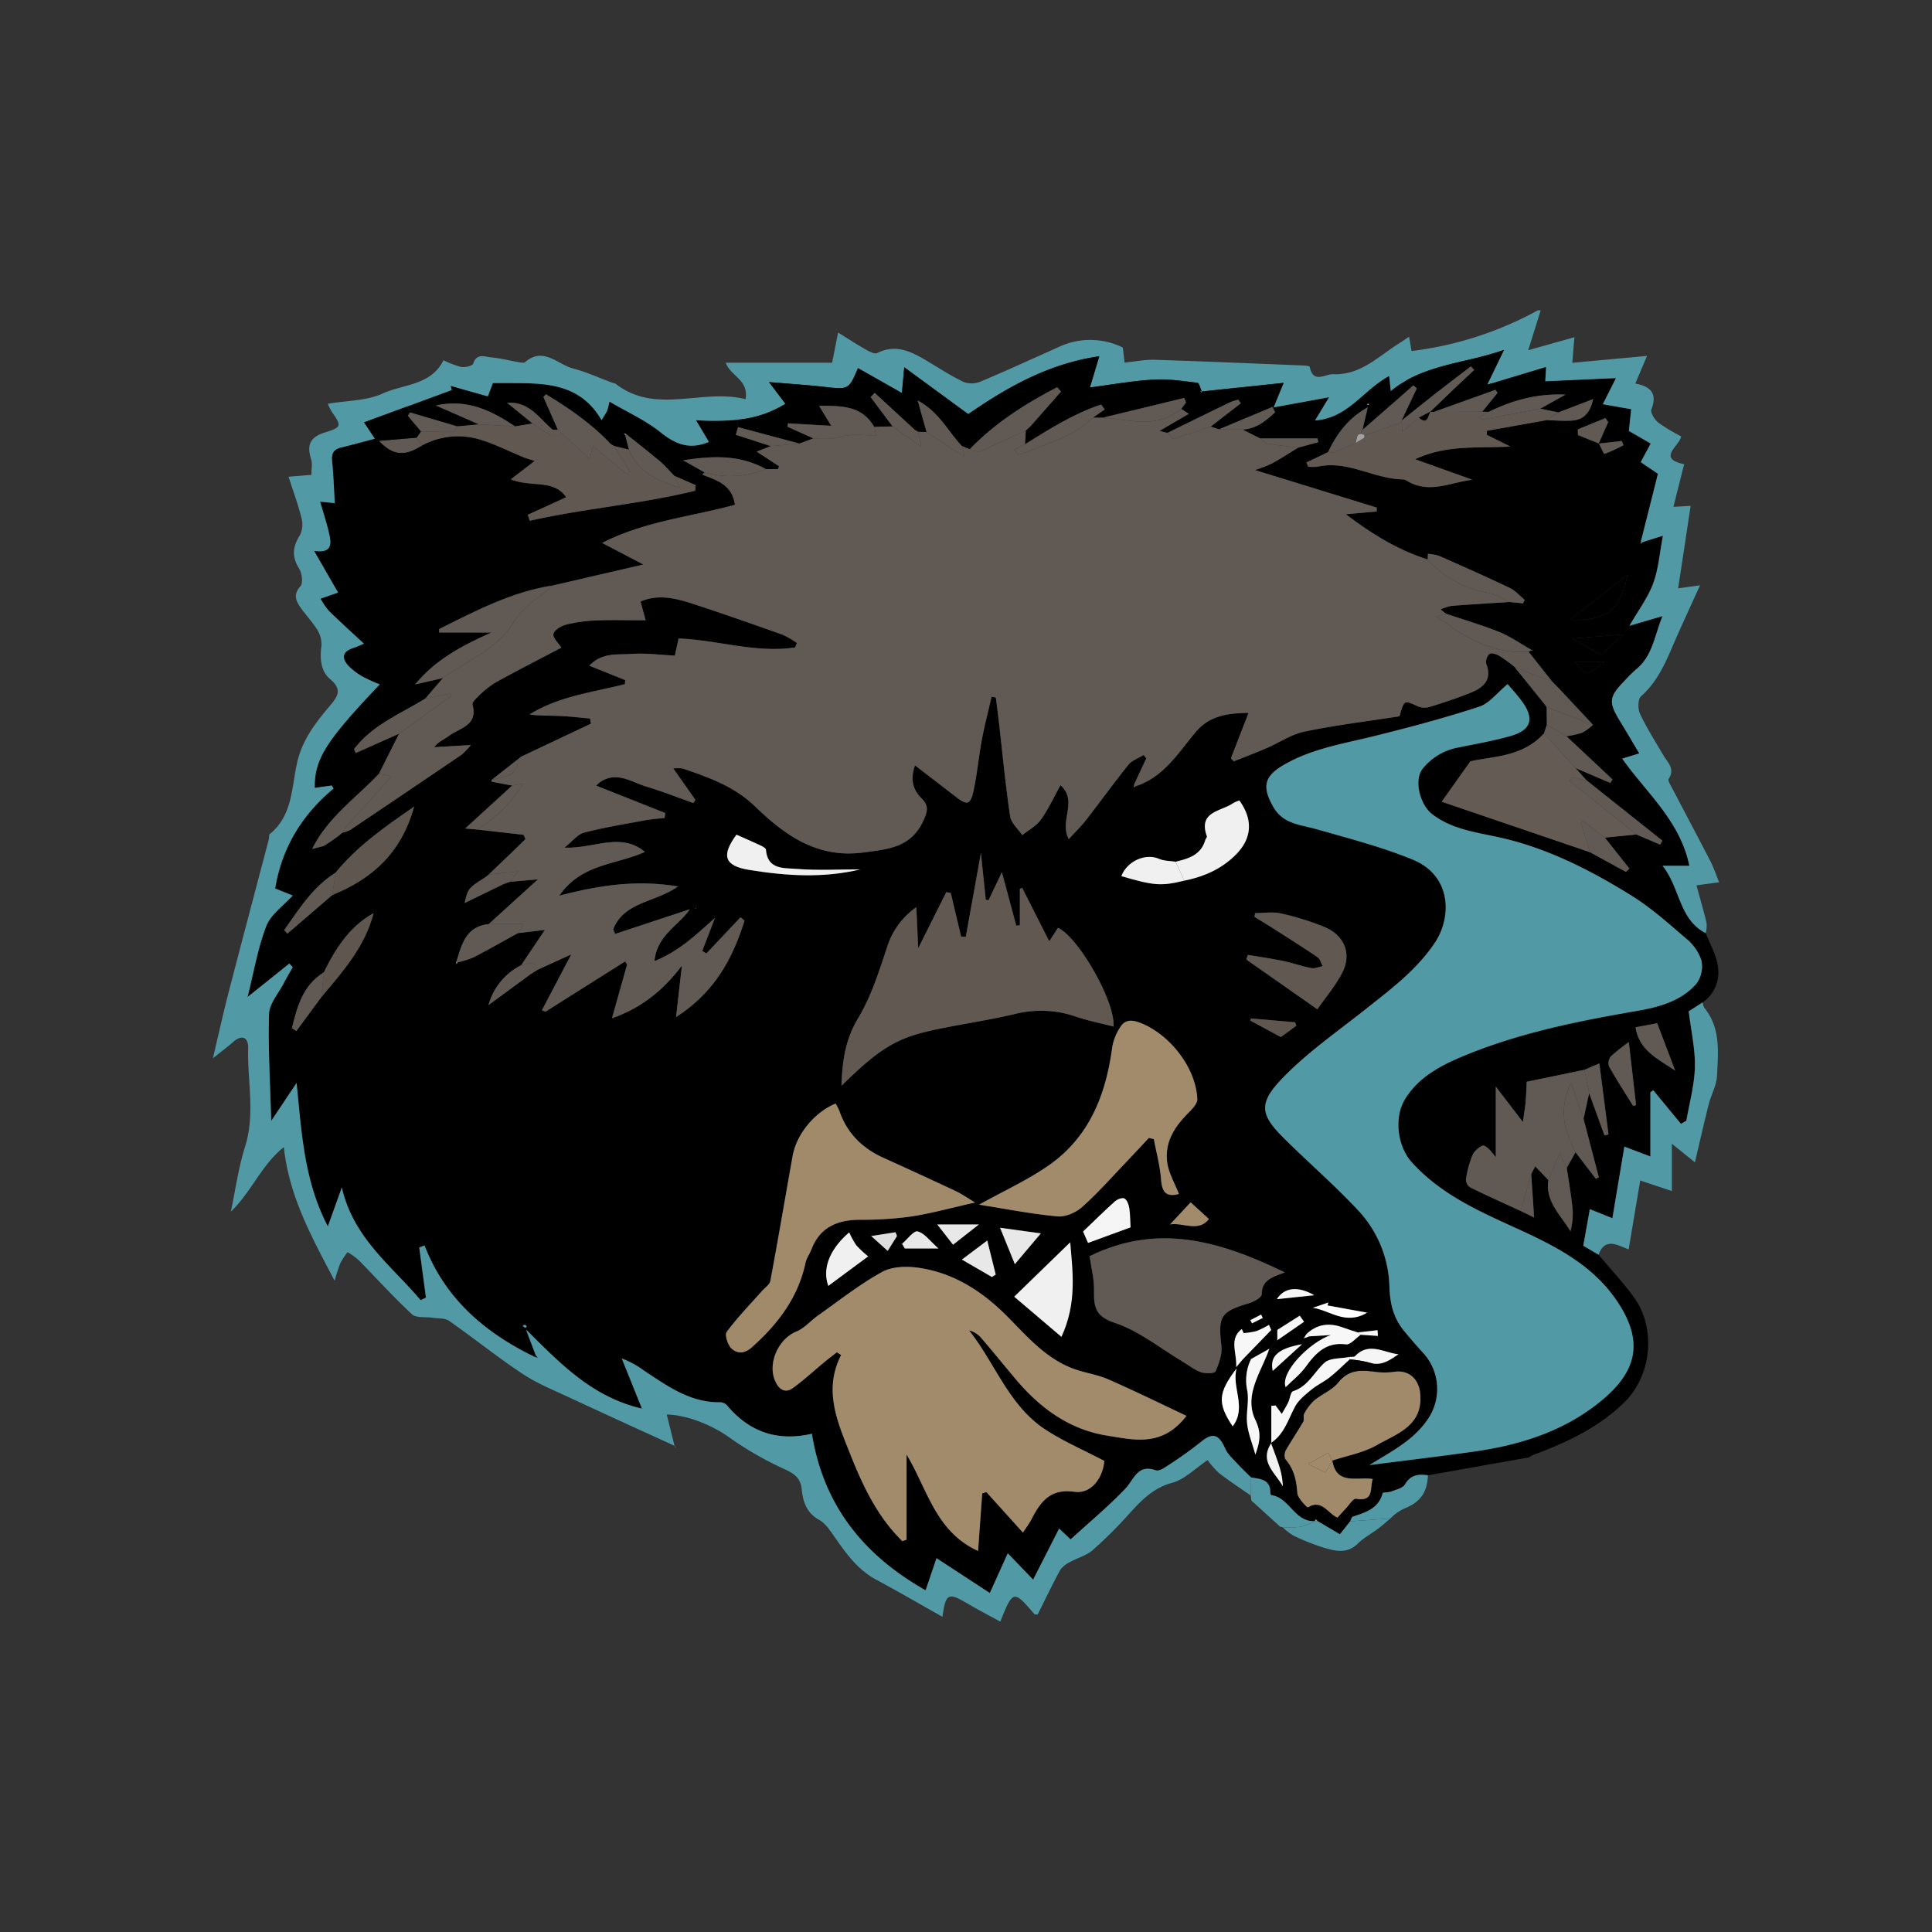 <svg xmlns="http://www.w3.org/2000/svg" viewBox="0 0 582.612 582.612"><rect x="0" y="0" width="582.612" height="582.612" fill="#333333" stroke="none"/><defs><style>.cls-1{fill:#5099a5;}.cls-2{fill:#615953;}.cls-3{fill:#635b54;}.cls-4{fill:#949494;}.cls-5{fill:#a3a3a3;}.cls-6{fill:#605851;}.cls-7{fill:#a08a6a;}.cls-8{fill:#f5f5f5;}.cls-9{fill:#f7f7f7;}.cls-10{fill:#a6a6a6;}.cls-11{fill:#fefefe;}.cls-12{fill:#ababab;}.cls-13{fill:#5e564f;}.cls-14{fill:#dedede;}.cls-15{fill:#f0f0f0;}.cls-16{fill:#a18b6b;}.cls-17{fill:#e8e8e8;}.cls-18{fill:#9e9e9e;}</style></defs><g id="bensons"><path d="M517.818,290.205a13.588,13.588,0,0,1,.367,3.075,10.857,10.857,0,0,1-4.735,8.991c-1.747,1.127-3.5,2.245-4.2,2.7.743,6.177,2,11.533,1.862,16.845-.14,5.4-1.652,10.755-2.561,16.137-.55.323-1.092.647-1.633.97l-8.361-10.143c-.289.209-.577.41-.866.62v19.343c-2.725-1.03-5.084-1.922-7.845-2.97-1.232,7.365-2.394,14.293-3.609,21.589-2.629-1.048-4.866-1.949-6.806-2.726-.663,3.713-1.3,7.286-1.974,11.026,1.485.873,3.049,1.791,4.605,2.717,3.564,4.246,7.373,8.318,10.632,12.791,6.8,9.331,5.434,23.686-2.97,31.828-7.907,7.662-17.308,11.979-27.251,15.709a9.649,9.649,0,0,0-1.371.778q-15.242,2.7-30.492,5.408c-2.831-.42-5.207-.192-6.92,2.743-.672,1.136-2.673,1.555-4.132,2.141-.839.34-2.508.156-2.612.533-1.259,4.657-5.138,5.774-8.982,7.05-.384.131-.542.927-.813,1.415-.934,1.189-1.878,2.377-3.084,3.9-2.315-1.371-4.5-2.656-6.683-3.948-.2-.193-.4-.394-.6-.586-.113.184-.209.375-.322.567h-.01c-6.08.307-7.566-7.076-13.043-7.818-.149-.027-.332-.507-.332-.77.043-4.027-3.015-4.106-5.775-4.56-1.451-1.451-2.954-2.857-4.334-4.369-1.258-1.372-2.77-2.7-3.486-4.342-1.948-4.473-3.87-4.91-7.487-1.9a124.058,124.058,0,0,1-10.6,7.5c-.813.55-2.079,1.2-2.831.935-5.583-1.975-6.579,2.814-9.287,5.635-5.1,5.33-10.817,10.074-16.426,15.2-.437-.419-1.581-1.5-3.451-3.284-2.734,5.381-5.312,10.449-7.846,15.42-2.245-2.342-4.674-4.866-7.644-7.95-1.879,4.159-3.372,7.478-5.408,11.978-5.609-3.661-10.79-7.042-16.085-10.5-.865,2.55-1.913,5.651-3.285,9.688-19.117-10.808-30.877-26.01-34.292-47.214-10.057,2.325-18.514-.3-25.32-8.239a3.27,3.27,0,0,0-2.044-1.249c-9.235.236-16.216-4.893-23.371-9.628a26.415,26.415,0,0,0-6.588-3.565c1.922,4.779,3.853,9.567,6.072,15.1-15.211-3.529-24.813-13.838-34.956-23.834q1.481,3.945,2.971,7.881c-.114.122-.236.236-.359.349-14.966-7.225-26.971-17.465-33.218-33.593-.523.21-1.057.411-1.59.612q1.011,7.561,2.019,15.106c-.542.262-1.083.524-1.617.786-8.675-10.388-20.243-18.592-23.755-34-1.486,4.15-2.717,7.593-4.212,11.751-7.129-13.656-7.9-28.019-9.426-43.265-2.613,3.906-4.779,7.147-7.654,11.454-.314-11.576-.97-21.938-.647-32.274.105-3.137,2.866-6.2,4.456-9.287.839-1.625,1.783-3.206,2.683-4.814l-1.023-1.074-12.607,10.09c1.9-7.5,3.084-14.73,5.67-21.423,1.355-3.5,5.146-6.063,7.96-9.19-1.547-.612-3.373-1.346-5.3-2.115,2.027-12.293,8.073-22.2,17.622-30.151-.191-.3-.375-.6-.567-.909-1.7.245-3.416.481-5.12.726-.1-8.641,3.25-14.006,19.615-31.235a46.806,46.806,0,0,1-5.06-2.28,19.393,19.393,0,0,1-4.368-3.3c-2.307-2.491-1.721-4.4,1.564-5.435,1.066-.341,2.08-.839,3.084-1.25-3.669-3.415-7.2-6.6-10.6-9.933a22.643,22.643,0,0,1-2.482-3.643c1.869-.647,3.442-1.2,5.3-1.844-2.368-4.1-4.587-7.959-7.252-12.572,5.583.821,5.216-2.263,4.526-5.286-.7-3.066-1.7-6.064-2.7-9.558,1.756.174,2.953.3,4.43.454-.272-4.421-.4-8.606-.822-12.773-.227-2.307.55-3.495,2.761-4.02,3.242-.777,6.448-1.677,10.153-2.646l1.257.655c4.954,5.417,8.938,3.853,12.957,1.4a22.858,22.858,0,0,1,18.077-1.59c4.29,1.371,8.352,3.442,12.537,5.154,1.014.42,2.088.69,3.355,1.1-2.341,1.8-4.359,3.355-7.216,5.557,6.281,2.534,12.886-.166,16.713,5.39-4,1.826-7.793,3.565-11.594,5.295.2.6.411,1.206.612,1.809,16.5-3.74,33.462-5.016,49.9-9.07.052-.567.1-1.126.139-1.686-2.158-.943-4.316-1.878-6.466-2.821-1.406-1.434-2.708-3-4.237-4.291-1.677-1.415-3.381-2.8-5.1-4.167s-3.442-2.726-5.155-4.106h-.008c-.21-.079-.429-.157-.638-.245.114.175.218.35.332.524.384,1.469.76,2.927,1.144,4.4q-2.228-.537-4.455-1.083l-.018.008c-.349-.218-.7-.436-1.049-.646-5.74-6.064-12.484-10.738-19.518-14.984-.253.271-.507.551-.76.822q2.189,4.953,4.369,9.907c-.533-.018-1.066-.035-1.6-.043-4.071-3.46-7.086-8.607-13.717-8.091q3.84,3.119,7.662,6.229-2.62.445-5.242.874c-7.059-4.683-14.38-8.414-23.912-6.308,3.512,1.537,6.736,2.953,9.889,4.333,1.049.463,2.08.918,3.12,1.372-2.176.2-4.369.4-6.562.6q-7.143-2.111-14.267-4.211l-.682-1.835v-.009q6.684-2.463,13.324-4.91c-.122-.419-.236-.838-.349-1.258,3.713,1.048,7.435,2.1,11.218,3.163.533-1.4.987-2.612,1.529-4.019,1.966,0,3.966-.009,5.967.009,10.24.052,20.435.227,26.8,11.192.917-1.556,1.389-2.2,1.695-2.918a21.991,21.991,0,0,0,.673-2.691c5.452,3.206,10.991,5.687,15.551,9.366,4.535,3.651,8.833,5.18,14.442,2.8-1.118-1.887-2.271-3.827-3.905-6.561a76.666,76.666,0,0,0,12.45-.123l.236,2.237c-.219.777-.437,1.546-.656,2.315q5.256,1.7,10.52,3.407c-1.328.516-2.665,1.04-4.229,1.652,2.429,1.59,4.578,3.006,6.736,4.412-.113.288-.227.568-.349.856h-3.652c-7.628-4.263-15.665-4.089-24.935-2.638,1.791,1,3.18,1.773,4.412,2.463.734.411,1.407.8,2.088,1.189a6.122,6.122,0,0,0-.6.48.386.386,0,0,0,.123.289c4.316,1.625,8.806,3.066,9.6,8.981-13.359,3.643-27.32,4.971-40.04,11.506,4.359,2.281,8.308,4.343,12.45,6.51-9.637,2.227-18.453,4.272-27.269,6.316-12.362,1.887-23.257,7.636-34.248,13.106-.113.06-.044.48-.079,1.092h15.744c-9.4,4.167-17.107,8.474-22.986,15.656,2.786-.638,5.582-1.275,8.369-1.922q-2.646,3.093-5.311,6.194c-7.506,4.6-15.954,7.916-21.5,15.246.183.385.358.778.542,1.162l13.052-5.818q-3.04,6.04-6.081,12.1c-6.823,7.208-15.289,12.957-20.138,22.646,1.136-.288,1.87-.481,2.612-.664.3-.079.6-.157.909-.236l.017-.008c.35-.219.7-.437,1.049-.664l-.009.016c.525-.357,1.057-.715,1.581-1.074l.01-.009c.34-.235.672-.471,1.013-.7l.009-.008c.332-.262.664-.507,1-.769.3-.253.611-.515.917-.777a10.037,10.037,0,0,0,2.4-.839q16.839-11.31,33.619-22.716a23.992,23.992,0,0,0,2.752-2.9c-4.421.263-7.732.464-11.043.655,1.31-1.73,2.979-2.3,4.307-3.32,3.233-2.481,8.99-3.119,7.235-9.514-.15-.551.733-1.555,1.353-2.115a30.161,30.161,0,0,1,5.356-4.42c6.754-3.748,13.638-7.252,20.077-10.641-.908-1.46-2.647-3.024-2.385-4.133.271-1.189,2.3-2.412,3.766-2.8a44.659,44.659,0,0,1,9.008-1.276c4.875-.192,9.768-.052,15.036-.052-.612-2.219-1.057-3.861-1.547-5.653,5.26-2.254,10.371-1.04,15.325.551,9.226,2.979,18.365,6.212,27.5,9.453a25.744,25.744,0,0,1,4.325,2.507q-.275.669-.551,1.337c-11.82,1.792-23.344-2.262-35.113-2.708-.41,1.869-.743,3.363-1.144,5.163-4.517-.209-8.877-.812-13.175-.5-4.1.3-8.72-.541-12.616,3.547,3.923,1.573,7.374,2.962,10.824,4.342-.026.411-.061.813-.087,1.224-9.768,2.482-19.99,3.643-28.753,9.147,3.111.419,6.125.315,9.139.446,3.049.131,6.081.507,9.121.769.07.524.148,1.048.218,1.572q-10.523,4.981-21.046,9.951c-.306.245-.6.5-.909.761v-.035Q152.29,232,148.371,235.1c-.079.122-.193.236-.2.358a.382.382,0,0,0,.21.288c2.017.393,4.036.769,6.054,1.145q-7.077,6.487-14.162,12.957c1.135.1,2.4.2,3.67.314q6.958.786,13.926,1.581c.2.428.4.848.594,1.277q-2.476,2.423-4.963,4.839c-2.044,1.966-4.1,3.914-6.151,5.871v.044c-.323.245-.646.5-.978.752-5.19,3.328-5.19,3.328-6.273,7.8,4.167-2.027,7.977-3.88,11.778-5.732.41-.148.812-.3,1.214-.454a.913.913,0,0,0,.647-.219c2.481-.219,4.953-.436,8.483-.742-5.522,5.006-10.187,9.252-14.862,13.49-6.779.681-8.125,6.054-9.689,11.235-.053.289-.105.568-.157.856.157-.183.315-.358.472-.533a29.847,29.847,0,0,0,4.8-1.52c4.526-2.341,8.946-4.857,13.412-7.312,2.5-.3,5.006-.6,8.116-.97-2.752,4.1-4.954,7.374-7.156,10.65a19.053,19.053,0,0,0-9.846,12.022c4.395-3.224,7.994-5.862,11.585-8.5.359-.262.708-.524,1.057-.786.734-.464,1.477-.927,2.219-1.381,3.049-1.4,6.107-2.8,10.091-4.613l-8.85,16.836c.367.14.725.289,1.092.428l24.009-15.149c.192.314.393.628.585.943q-2.28,8.1-4.552,16.189c9.06-3.145,15.57-8.579,21.082-15.857-.611,5.373-1.144,10.065-1.755,15.5,11.672-7.478,17.062-17.683,20.645-29.068l-1.206-1.022q-5.151,5.439-10.283,10.9c-.42-.254-.839-.507-1.25-.761q1.914-4.98,3.827-9.951c-5.54,4.9-10.65,9.969-18.26,13.027.865-7.934,7.225-10.59,10.676-15.639q-11.256,3.722-22.514,7.435c-.2-.472-.394-.935-.586-1.4,3.294-8.309,12.694-8.064,19.553-12.905-12.406-2.07-23.615-.41-35.812,2.779,6.8-9.812,17.264-9.253,25.817-13.211-7.348-6.089-15.342-.917-24.262-1.284,2.472-1.957,4-4.019,5.932-4.526,6-1.554,12.145-2.551,18.243-3.687,1.992-.367,4.028-.506,6.046-.751.061-.489.122-.978.175-1.477-6.868-2.716-13.735-5.443-20.812-8.247a11.516,11.516,0,0,1,1.153-1.066c5.05-3.407,9.5.018,14.058,1.38,4.753,1.434,9.392,3.277,14.084,4.937.2-.323.411-.646.612-.97-2.1-2.979-4.2-5.967-6.667-9.47a11.73,11.73,0,0,1,2.831.026c7.846,2.664,15.561,5.382,21.781,11.4,9.052,8.737,18.811,15.779,32.737,13.918,7.514-1,14.408-1.485,18.095-9.663,1.284-2.848,1.651-4.412-.594-6.675-2.412-2.438-3.565-5.46-1.949-9.925,4.447,3.433,8.431,6.474,12.38,9.541,3.242,2.516,4.325,2.359,5.216-1.669,1.127-5.085,1.564-10.318,2.525-15.438.821-4.412,1.957-8.764,2.962-13.14.428.087.856.166,1.284.244.323,2.586.665,5.164.961,7.749,1.075,9.358,1.957,18.75,3.346,28.073.306,2.027,2.386,3.792,3.653,5.678,1.913-1.538,4.246-2.76,5.626-4.682,2.254-3.129,3.87-6.71,5.915-10.389,5.382,4.919-.507,10.738,2.489,16.26,1.958-2.141,3.776-3.888,5.305-5.863,4.28-5.5,8.343-11.166,12.711-16.583,1.084-1.327,3.023-1.965,4.57-2.917.262.34.515.681.777,1.03-1.214,2.612-2.437,5.234-3.652,7.846-.035.315-.07.629-.1.944.2-.14.411-.28.621-.419,8.457-2.771,12.8-10.075,18.085-16.365,4.062-4.832,9.558-5.687,15.892-5.723-1.939,5-3.625,9.331-5.312,13.656.279.323.56.638.839.952,3.294-1.31,6.614-2.559,9.864-3.957,3.853-1.66,7.5-4.2,11.5-5.024,9.531-1.966,19.221-3.146,28.622-4.605,1.45-4.988,1.415-4.9,5.381-3.066a5.54,5.54,0,0,0,3.635.262c4.237-1.293,8.457-2.691,12.555-4.351,3.792-1.547,6.447-3.905,4.6-8.693a3.275,3.275,0,0,1,.962-2.962c.585-.419,2.105.061,2.97.568a49.332,49.332,0,0,1,4.517,3.277q4.535,5.608,9.077,11.235c.228.306.455.62.682.935h.008q.027,2.673.061,5.338c-.3.874-.593,1.739-.882,2.6-6.5,7.3-15.954,6.9-22.191,8.432-3.53,4.962-5.907,8.317-8.65,12.179l44.689,15.22q5.439,2.961,10.869,5.941c.35-.341.708-.673,1.057-1q-3.7-4.665-7.4-9.331l9.48-.944,7.182,3.067c.218-.41.445-.812.672-1.214l-20.925-16.653c-.646-.515-1.284-1.031-1.931-1.546l-.07-.053c-1.092-1.206-2.175-2.42-3.259-3.625q5.243,2.241,10.494,4.481c.218-.358.445-.707.664-1.065l-13.892-13.027a27.577,27.577,0,0,0,4.753-1.057,16.107,16.107,0,0,0,3.25-2.395l-10.624-11.331-.866-.865c-.279-.288-.558-.585-.847-.882q-3.486-4.391-6.963-8.79a1.406,1.406,0,0,1-.113-.139c.271-.131.533-.271.8-.411l.656.1c-.2-.086-.4-.174-.6-.262-3.189-1.807-6.23-3.983-9.594-5.355-5.294-2.141-10.8-3.739-16.215-5.574-.42-.34-.839-.682-1.581-1.284a15.445,15.445,0,0,1,3.258-1.058c5.828-.454,11.664-.786,17.5-1.17,1.362.131,2.725.271,4.088.4.166-.349.332-.7.507-1.04-1.476-1.214-2.787-2.787-4.456-3.591-7.059-3.363-14.206-6.535-21.361-9.689a14.465,14.465,0,0,0-3.373-.612c-.017.559-.044,1.127-.069,1.687-8.886-2.787-16.635-7.549-24.674-13.621,3.757-.341,6.535-.586,9.314-.839v-1.179c-12.171-3.748-24.341-7.5-36.73-11.315a39.315,39.315,0,0,0,4.989-1.913c2.752-1.485,5.373-3.215,8.046-4.841,2.027-.55,4.063-1.109,6.09-1.66-.087-.375-.183-.751-.271-1.127H380.021q-2.636-1.322-5.277-2.664c4.167-.245,7.015-2.647,9.767-5.207-.227-.464-.446-.935-.655-1.4l.175-.079c5.836-1.075,11.052-2.027,16.766-3.067-1.547,2.534-2.805,4.631-4.238,6.99,9.873-.62,14.547-9.209,22.358-13.411.148,1.354.288,2.673.48,4.534a32.232,32.232,0,0,1,4.832-3.276l1.966,1.607c-5,4.369-10,8.746-15.342,13.411.62-2.612,1.118-4.717,1.625-6.823-5.863,3.2-9.366,7.995-12,13.525q-3.249,1.559-6.5,3.1c.166.437.341.874.507,1.3a13.8,13.8,0,0,0,2.883-.026c9.078-2.018,16.984,3.748,25.739,3.844a3.756,3.756,0,0,1,1.6.682c6.492,3.651,12.826.2,19.3-.577-5.5-1.974-10.982-3.94-17.255-6.186,9.733-4.525,19.2-3.241,28.683-3.835-2.359-1.179-4.709-2.35-7.068-3.521-.009-.4-.009-.8-.018-1.2q9.043-1.624,18.077-3.232c2.446.061,4.9.288,7.339.156,3.512-.183,5.723-2.026,6.658-6.508-3.949,1.511-7.226,2.769-10.5,4.027-1.8-.384-3.6-.76-5.391-1.145,2.21-1.231,4.421-2.472,7.575-4.237-9.078-.366-16.276,1.862-23.2,5.207l-1.922-.051q2.293-2.832,4.6-5.671c-.2-.306-.4-.62-.612-.935l-.576.21-.76-2.114c5.871-1.765,11.026-3.32,16.6-5-.1,1.66-.166,2.848-.254,4.324,7.051-.314,13.97-.629,21.318-.952-1.345,2.674-2.551,5.068-3.966,7.881,3,.524,5.618.987,8.553,1.494-.236,2.21-.445,4.194-.7,6.561,2.01,1.154,4.211,2.429,6.579,3.8-1.031,1.931-1.966,3.678-3,5.618,1.825,1.241,3.485,2.358,5.189,3.5-1.712,6.806-3.408,13.525-5.1,20.244-.036.306-.07.611-.105.908.157-.166.314-.332.48-.5,1.879-.6,3.766-1.2,6.23-1.975-.979,5.112-1.32,9.978-2.936,14.381-1.572,4.282-4.456,8.082-7.173,12.791,3.5-1.022,6.308-1.852,9.978-2.926-2.438,5.976-2.971,11.987-7.925,16.023A43.1,43.1,0,0,0,490,205.2c-4.858,4.971-5.015,6.492-1.432,12.345,1.887,3.085,3.712,6.212,5.766,9.655-1.739.533-3.207.978-5.146,1.572,7.3,10.327,17.491,18.785,20.252,32.319h-8.082c5.33,6.648,4.893,16.119,13.018,20.321C515.556,284.334,517.119,287.173,517.818,290.205Zm-6.177,6.344a8.792,8.792,0,0,0,1.416-6.99,14.3,14.3,0,0,0-4.622-6.553c-5.312-4.56-10.6-9.3-16.512-12.965-12.372-7.671-25.337-14.294-39.709-17.5-7.043-1.572-14.268-2.376-20.279-6.989-3.906-3-5.609-10.537-2.857-13.821a17.874,17.874,0,0,1,10.423-6.265c5.417-1.118,10.9-2.036,16.2-3.573,5.958-1.739,7.006-5.094,3.5-10.048-1.582-2.245-3.495-4.263-4.561-5.539-3.154,2.586-5.5,5.8-8.571,6.806-10.362,3.39-20.916,6.2-31.5,8.824-9.244,2.3-18.7,3.749-27.155,8.562-6.229,3.547-6.884,6.666-3.52,12.687,3,5.364,8.107,5.443,12.982,6.831,9.8,2.8,19.763,5.357,29.164,9.218,11.708,4.814,11.847,17.3,6.64,25.075-5.5,8.2-13.14,13.9-20.663,19.868-8.3,6.6-17.115,12.7-24.533,20.19-8.2,8.265-7.653,11.6-.157,19.03,7.348,7.286,15.22,14.074,22.262,21.632a34.846,34.846,0,0,1,9.4,22.891c.158,5.18,1.2,9.523,4.412,13.419,1.835,2.211,3.7,4.4,5.645,6.518a16.065,16.065,0,0,1,1.546,20.069c-4.316,6.456-10.973,9.732-17.631,13.882,10.493-1.345,21.013-2.585,31.488-4.061,13.437-1.888,26.316-5.881,37.07-14.233,11.332-8.807,15.133-18.025,5.9-31.471-7.75-11.279-19.649-16.879-31.514-22.27-11.008-5.006-21.833-10.047-30.151-19.256-4.386-4.849-5.452-13.586-2.027-19.116,4.263-6.859,11.148-10.3,18.112-13.158,16.521-6.789,33.951-10.31,51.5-13.333C500.1,303.748,506.932,302.009,511.641,296.549Zm-6.482,26.3q-2.7-7.13-5.417-14.285c-2.263.419-4.176.777-6.535,1.223C494.229,316.739,500,319.386,505.159,322.847Zm-12.695,10.632.918-.21c-.726-6.247-1.442-12.493-2.194-19.02a54.456,54.456,0,0,0-5.434,4.325,3.25,3.25,0,0,0-.542,3C487.484,325.624,490.018,329.53,492.464,333.479Zm-2.892-199.227c-.175-.428-.358-.856-.533-1.276-2.289.263-4.569.525-6.859.795-.008-.017-.017-.025-.026-.043a.049.049,0,0,0-.035-.009c.953-2.149,1.9-4.3,2.849-6.457-.28-.393-.559-.8-.839-1.188q-4.167,1.692-8.326,3.4c.017.577.026,1.153.035,1.73,2.1.83,4.185,1.677,6.281,2.516-.008.018-.017.044-.026.061.026,0,.061-.009.087-.009.577,1.11,1.486,3.172,1.67,3.111A51.279,51.279,0,0,0,489.572,134.252Zm-5.714,208.156c.4-.1.8-.21,1.2-.315-.909-7.042-1.809-14.083-2.752-21.405-1.9.813-3.206,1.363-4.509,1.913-5.818,1.215-11.637,2.421-17.4,3.609-.122,2.377-.166,4.255-.341,6.125-.166,1.8-.48,3.6-.812,6-3-3.914-5.452-7.121-8.169-10.668v21.24c-1.014-1.066-2.054-2.84-3.547-3.426-.726-.279-2.84,1.451-3.408,2.691a30.775,30.775,0,0,0-2.053,7.488,2.937,2.937,0,0,0,1.3,2.42c5.006,2.464,10.108,4.744,15.176,7.086,1.083.524,2.167,1.048,4.089,1.983-.324-4.832-.6-8.964-.874-13.088.376-.743.751-1.485,1.2-2.35,1.459,1.52,2.717,2.84,3.966,4.15-.961,6.5,3.705,10.52,6.675,15.438a20.434,20.434,0,0,0,.586-7.2c-.42-3.984-1.118-7.942-1.7-11.909.873-1.572,1.747-3.153,2.63-4.726q3.066,4.01,6.133,8.011c.3-.148.6-.3.909-.437q-2.307-8.832-4.614-17.657c.56-2.577,1.128-5.155,1.687-7.723Q481.538,336.03,483.858,342.408Zm.052-142.857h-9.042C478.2,203.885,478.2,203.885,483.91,199.551Zm-1.143-2.079c2.209-1.983,4.245-3.827,6.84-6.16-5.583.455-10.345.839-15.578,1.258C477.184,194.344,479.813,195.812,482.767,197.472Zm-9.349-10.589c10.781.515,15.4-2.962,17.369-13.542C485.221,177.674,479.665,182.007,473.418,186.883ZM415.169,435.805c6.159-3.512,14.206-5.9,13.07-15.857-.48-4.237-3.573-6.955-7.907-6.247a21.634,21.634,0,0,1-6.185-.087c-.158-.018-.306-.044-.454-.061l.305-2.377c3.031.507,5.321-1.162,7.723-2.787-4.412-.463-8.911-3.809-13.1.577-.306.314-1.11.165-1.678.236-2.551.524-5.818.235-7.5,1.73-3.162,2.83-4.936,7.111-9.5,8.6-.778.253-.918,2.253-1.477,3.389-.568,1.189-1.285,2.308-1.94,3.452-.62-.839-1.24-1.687-1.86-2.534-.429.044-.865.078-1.294.114v11.1a.887.887,0,0,1-.1.07c.018.043.035.1.053.139-3.643,5.5,1.284,8.9,3.52,12.957a22.573,22.573,0,0,0-1.039-5.941c-.184-.6-.384-1.2-.594-1.8l2.271-.655a1.013,1.013,0,0,0,.123.191c2.6,2.971,3.337,6.378,3.608,10.223.105,1.581,3.014,4.429,3.172,4.333,4.176-2.594,5.915,1.73,8.937,3.084.8-.873,1.591-1.8,2.438-2.673,1.039-1.084,2.306-3.163,3.172-3.015,5.608.944,4.045-3.276,5.041-5.958-4.867-.734-10.956,1.948-12.2-5.565C406.275,438.951,411.132,438.1,415.169,435.805Zm.358-32.946c-.043-.577-.079-1.154-.122-1.722-1.993.219-3.984.446-5.967.664-1.468-.48-2.945-.908-4.386-1.45-4.09-1.529-7.811-1.145-11.079,1.949-.271.427-.533.855-.8,1.284.559-.2,1.128-.4,1.695-.6,2.14-.131,4.29-.262,6.431-.385-6.361,2.185-15.29,11.2-13.613,15.727,2.124-2.114,4.368-3.836,5.959-6.02,3.084-4.246,6.238-7.7,12.275-6.893,1.311.166,2.927-1.879,4.4-2.9C412.059,402.631,413.788,402.745,415.527,402.859Zm-3.276-280.786c.2,0,.4.008.6.017-.053-.105-.07-.236-.149-.306a.338.338,0,0,0-.192-.017h-.1v.009A2.944,2.944,0,0,0,412.251,122.073ZM395.886,394.392c5.051.647,9.795,5.391,16.382,1.451-4.587-.831-8.274-1.5-11.96-2.176.087-.3.174-.593.261-.891C399.006,393.318,397.442,393.851,395.886,394.392Zm9-101.3c2.744-5.522.49-11.017-5.312-13.472a79.711,79.711,0,0,0-13.271-4.15c-2.49-.576-5.216-.105-7.837-.105-.053.385-.1.76-.148,1.145,1.7,1.048,3.425,2.071,5.111,3.145,4.639,2.961,9.305,5.9,13.865,8.99.778.524,1.057,1.782,1.573,2.709-1.145.218-2.359.795-3.425.585-2.839-.541-5.592-1.546-8.422-2.132-3.548-.742-7.138-1.249-10.712-1.861-.157.472-.315.944-.463,1.416,6.823,4.779,13.656,9.567,21.423,15.01C399.835,300.646,402.885,297.125,404.885,293.088Zm-11.628,105.5-1.311-1.834q-3.407,2.161-6.815,4.333c-.593,0-1.188,0-1.782-.008-.227-.517-.446-1.041-.672-1.556a28.242,28.242,0,0,1-3.792,1.887,22.214,22.214,0,0,1-3.853.594c-.184-.4-.376-.812-.56-1.214-3.949,3.066-1.424,7.077-1.694,11.5,1.022-1.206,1.537-1.818,2.061-2.429.813-.009,1.625-.026,2.438-.035a14.526,14.526,0,0,0-1.2,9.3c.682,3.233-.358,6.8,0,10.152.315,2.971,1.511,5.836,2.49,9.375,1.433-4,1.835-6.588.017-10.423-3.6-7.549,1.757-14.469,4.194-21.484l2.359-2.543Q389.2,401.39,393.257,398.586Zm3.075-7.994c-5.067-2.945-9.156-2.236-11.288,1.179C388.845,391.37,392.584,390.985,396.332,390.592Zm-5.408-81.27q-.183-.525-.367-1.049l-13.332-1.153c-.061.219-.131.428-.192.646,3.013,1.625,6.028,3.259,9.217,4.981Q388.583,311.042,390.924,309.322ZM383.8,413.413l8.841-8.047C385.14,406.677,382.886,409.158,383.8,413.413Zm-3.321-23.083c.018-4.2,2.953-5.164,6.981-6.614-19.492-9.47-38.3-15.01-58.878-4.9.5,3.529,1.364,6.823,1.328,10.108-.061,4.841.088,7.959,6.221,9.987,7.357,2.428,13.769,7.706,20.584,11.76,1.809,1.074,3.5,2.472,5.444,3.136,1.353.463,4.114.393,4.4-.253,1.049-2.386,2.053-5.19,1.766-7.689-1.049-8.92-.271-10.327,8.3-12.861C378.116,392.567,380.475,391.256,380.483,390.33Zm.323,7.112c-.165-.341-.34-.673-.515-1.014-1.075.559-2.149,1.11-3.233,1.669l.5.97Zm-8.09-139.756c4.832-4.892,5.208-10.466,1.031-16.285a9.386,9.386,0,0,0-1.939.83c-3.617,2.507-10.564,2.429-7.863,9.96.1.288-.376.76-.5,1.171-1.3,4.473-5.059,5.574-8.939,6.5-1.685-.271-3.511-.21-5.014-.874-4.019-1.773-9.663.7-11.332,5.225,9.8,2.883,12.066,3.049,18.985,1.354C363.062,264.37,368.4,262.064,372.716,257.686Zm-.987,172.44c4.369-5.749-.428-11.812,1.2-17.491C367.282,420.027,367.081,423.19,371.729,430.126ZM358.44,335.532c1.145-1.144,2.683-2.761,2.621-4.1-.419-9.594-8.483-19.728-17.438-23.074-2.691-1-4.57-.726-5.915,1.546a15.98,15.98,0,0,0-2.307,5.854c-1.9,14.372-6.919,27.171-19.221,35.716-6.335,4.4-13.481,7.653-20.951,11.8,8.108,1.275,15.866,2.821,23.7,3.538,2.429.219,5.583-1.206,7.479-2.9,4.744-4.247,8.972-9.061,13.385-13.665,2.237-2.35,4.438-4.736,6.658-7.1l1.493.367c.76,4.045,1.87,8.073,2.175,12.162.281,3.774,1.521,5.434,5.391,4.359-1.231-3.154-2.97-6.063-3.477-9.174C351.041,344.627,354.16,339.787,358.44,335.532Zm6.125,32.065c-1.887-1.713-3.652-3.32-5.522-5.024-2.175,2.332-4.185,4.5-6.2,6.666C356.8,368.575,361.437,371.711,364.565,367.6ZM333.924,432.94c8.126,1.292,16.574,3.52,23.878-5.977-8.116-3.817-15.761-7.583-23.554-10.99-3.276-1.433-6.946-1.931-10.327-3.146-8.554-3.066-14.25-9.916-20.383-16.058-7.4-7.4-15.857-12.826-26.237-14.416-3.661-.568-8.186-.489-11.271,1.2-6.8,3.731-12.948,8.641-19.317,13.123-2.245,1.572-4.132,3.887-6.579,4.875-5.434,2.2-8.824,9.716-6.29,15.106,1.109,2.368,2.944,3.582,5.215,1.948,3.347-2.411,6.387-5.25,9.576-7.88,1.214-1,2.481-1.957,3.722-2.927.429.28.865.559,1.293.83-5.478,10.65-.978,20.5,2.735,29.854,3.757,9.471,8.212,18.968,15.735,26.271.419-.149.839-.3,1.258-.437V438.628c6.29,10.414,8.728,23.248,21.572,29.077.453-6.3.847-11.831,1.249-17.361.419-.131.839-.263,1.258-.385,3.617,4.01,7.243,8.02,11.026,12.214.926-1.442,1.9-2.7,2.612-4.1,2.709-5.251,5.671-9.236,12.9-8.214,4.946.709,8.519-3.921,9.034-9.312-5.984-3.146-12.17-5.8-17.727-9.419-11.069-7.2-15.193-20.016-23.065-29.941a7.183,7.183,0,0,1,3.469,2.071c3.512,4.071,6.893,8.247,10.344,12.362C313.445,424.447,322.261,431.078,333.924,432.94Zm7.008-62.819c-.14-2.219-.105-4.106-.411-5.932-.175-1.022-.69-2.393-1.459-2.779-.664-.331-2.15.254-2.866.892-3.215,2.883-6.291,5.932-9.584,9.077.489,1.119.978,2.255,1.494,3.434C332.457,373.223,336.607,371.7,340.932,370.121ZM335.8,309.566c.559-7.592-10.651-27.014-16.749-29.775-.751,1.153-1.5,2.324-2.639,4.063-2.883-5.706-5.513-10.9-8.151-16.1-.236.1-.472.183-.708.279v10.991c-.367.035-.725.07-1.083.114-1.39-5.173-2.779-10.336-4.334-16.12-1.511,3.172-2.77,5.819-4.028,8.466-.279-.061-.558-.123-.839-.192-.463-4.5-.934-9.008-1.458-14.066-1.59,8.824-3.084,17.054-4.57,25.293l-1.406-.105q-1.56-6.565-3.111-13.123l-1.354-.262c-2.7,5.391-5.4,10.79-8.475,16.941-.2-4.4-.358-7.916-.559-12.406a23.045,23.045,0,0,0-8.9,12.31c-2.42,7.252-4.787,14.748-8.684,21.231s-4.762,13.052-4.989,20.33c11.227-11.017,16.355-14.311,27.311-16.722,8.353-1.844,16.871-2.98,25.189-4.981a32.264,32.264,0,0,1,18.356.9C328.158,307.819,331.854,308.552,335.8,309.566Zm-15.71,93.572c4.78-10.353,3.347-19.8,2.647-28.508-5.363,5.207-10.781,10.466-16.887,16.4C310.2,394.742,315.027,398.84,320.085,403.138Zm-6.211-31.191c-4.378-.6-7.978-1.1-12.294-1.7,1.573,3.861,2.875,7.068,4.456,10.982C308.832,377.915,311.052,375.285,313.874,371.947Zm-14.766,13.141c.385-.245.778-.49,1.162-.734-.769-3.075-1.537-6.16-2.559-10.257-3.294,2.472-5.208,3.914-7.646,5.74C293.429,381.794,296.269,383.436,299.108,385.088Zm-3.922-15.831H282.648c1.975,2.533,3.259,4.184,4.753,6.1C289.891,373.406,292.084,371.694,295.186,369.257Zm-1.136-6.632c-2.6-1.546-4.133-2.638-5.811-3.424q-10.849-5.087-21.772-10.022c-6.413-2.891-11.017-7.426-13.341-14.162a16.618,16.618,0,0,0-1.136-2.228c-6.369,2.647-11.786,9.217-12.957,15.779-2.245,12.555-4.368,25.144-6.718,37.681-.21,1.145-1.652,2.063-2.534,3.068-3.6,4.071-7.417,7.985-10.633,12.336-.672.9.323,4.019,1.5,5.058,1.685,1.5,3.774,1.634,6.107-.437,7.854-7.015,13.935-14.974,16.171-25.5.3-1.389,1.241-2.621,1.765-3.975,2.551-6.658,7.714-8.886,14.442-8.965a108.779,108.779,0,0,0,15.578-.97C280.883,365.91,286.938,364.224,294.05,362.625Zm-21.2,13.866h10.152c-2.595-2.28-4.2-4.631-6.282-5.155-1.17-.3-3.11,2.394-4.7,3.748C272.3,375.547,272.575,376.019,272.854,376.491Zm-2.351-3.757c-.148-.385-.305-.76-.463-1.144-2.1.331-4.184.655-7.329,1.144,2.166,1.948,3.442,3.1,4.979,4.482C268.852,375.355,269.682,374.044,270.5,372.734Zm-8.7,6.142a32.507,32.507,0,0,1-3.608-3.39,24.177,24.177,0,0,1-2.106-3.853c-5.941,5.12-8.187,10.965-6.3,16.137C253.773,384.817,257.7,381.916,261.8,378.876Zm-2.35-116.707c-6.44,0-12.914.366-19.309-.149-3.678-.3-8.729.3-9.165-5.8-.035-.472-1.023-.979-1.66-1.276-2.429-1.144-4.893-2.2-7.234-3.241-4.7,6.395-3.556,9.409,3.766,10.615C237.033,264.144,248.242,264.868,259.452,262.169Zm-49.5,11.925.018-.226-.289.1ZM158.881,399.958c-.2-.166-.4-.332-.611-.49-.218.114-.446.219-.664.333a4.167,4.167,0,0,0,.786.629C158.453,400.465,158.715,400.124,158.881,399.958ZM100.2,269.909c11.935-4.849,20.794-12.563,24.7-26.682-9.243,6.361-17.334,12.1-23.7,19.929-6.9,4.3-11,10.991-15.516,17.325.332.359.655.717.987,1.066Q93.433,275.729,100.2,269.909Zm-3.32,30.824c6.308-7.584,13.044-14.914,15.8-25.372-6.143,3.372-10.729,8.955-15.01,17.85-6.352,3.9-8.038,10.327-9.637,16.8.446.314.883.62,1.328.926Q93.123,305.841,96.884,300.733Z"/><path class="cls-1" d="M506.915,338.922c.541-.323,1.083-.647,1.633-.97.909-5.382,2.421-10.737,2.561-16.137.139-5.312-1.119-10.668-1.862-16.845.708-.454,2.456-1.572,4.2-2.7a4.569,4.569,0,0,0,.5,1.643c3.39,4.141,4.106,8.823,4.106,13.611,0,2.307-.166,4.649-.279,6.955-.14,2.848-1.748,5.609-2.473,8.457-1.433,5.671-2.717,11.376-4.185,17.57-2.289-1.843-4.1-3.294-6.945-5.591v14.267c-3.426-1.145-6.09-2.036-9.55-3.189-1.188,7.1-2.289,13.656-3.486,20.785-3.329-1.276-7.129-3.748-9.077,1.6-1.556-.926-3.12-1.844-4.605-2.717.673-3.74,1.311-7.313,1.974-11.026,1.94.777,4.177,1.678,6.806,2.726,1.215-7.3,2.377-14.224,3.609-21.589,2.761,1.048,5.12,1.94,7.845,2.97V329.4c.289-.21.577-.411.866-.62l8.361,10.143"/><path class="cls-1" d="M515.791,259.705c.979,1.9,1.652,3.967,2.63,6.352l-6.841.926c1.092,3.975,2.175,7.662,3.058,11.392a9.555,9.555,0,0,1-.262,3.032c-8.125-4.2-7.688-13.673-13.018-20.321h8.082c-2.761-13.534-12.957-21.992-20.252-32.319,1.939-.594,3.407-1.039,5.146-1.572-2.054-3.443-3.879-6.57-5.766-9.655-3.583-5.853-3.426-7.374,1.432-12.345a43.1,43.1,0,0,1,3.416-3.372c4.954-4.036,5.487-10.047,7.925-16.023-3.67,1.074-6.483,1.9-9.978,2.926,2.717-4.709,5.6-8.509,7.173-12.791,1.616-4.4,1.957-9.269,2.936-14.381-2.464.778-4.351,1.373-6.23,1.975-.131-.14-.253-.279-.375-.41,1.694-6.719,3.39-13.438,5.1-20.244-1.7-1.145-3.364-2.262-5.189-3.5,1.03-1.94,1.965-3.687,3-5.618-2.368-1.372-4.569-2.647-6.579-3.8.254-2.367.463-4.351.7-6.561-2.935-.507-5.556-.97-8.553-1.494,1.415-2.813,2.621-5.207,3.966-7.881-7.348.323-14.267.638-21.318.952.088-1.476.157-2.664.254-4.324-5.574,1.678-10.729,3.233-16.6,5-.385.122-.778.235-1.18.358,2-4.133,3.538-7.305,5.067-10.476a99.239,99.239,0,0,1-10.466,2.909c-6.5,1.529-12.983,2.945-18.837,6.2a32.232,32.232,0,0,0-4.832,3.276c-.192-1.861-.332-3.18-.48-4.534-7.811,4.2-12.485,12.791-22.358,13.411,1.433-2.359,2.691-4.456,4.238-6.99-5.714,1.04-10.93,1.992-16.766,3.067,1.03-2.5,1.782-4.307,3.058-7.409-8.79.926-16.731,1.765-24.673,2.6l-.035-.035c-.419-.9-.761-2.516-1.276-2.587-4.4-.515-8.868-1.231-13.254-.96-6.473.393-12.913,1.555-19.195,2.376.717-2.385,1.617-5.364,2.831-9.418-15.586,2.315-27.879,9.453-39.517,17.456-6.291-4.613-12.423-9.1-19.291-14.127-.3,3.276-.48,5.172-.717,7.758l-13.236-7.5c-2.813,6.552-2.8,6.474-10.283,5.635-5.233-.585-10.5-.917-16.556-1.433,2.035,2.691,3.486,4.614,4.954,6.553a32.98,32.98,0,0,1-14.53,4.805,76.666,76.666,0,0,1-12.45.123c1.634,2.734,2.787,4.674,3.905,6.561-5.609,2.376-9.907.847-14.442-2.8-4.56-3.679-10.1-6.16-15.551-9.366a21.991,21.991,0,0,1-.673,2.691c-.306.716-.778,1.362-1.695,2.918-6.361-10.965-16.556-11.14-26.8-11.192-2-.018-4-.009-5.967-.009-.542,1.407-1,2.621-1.529,4.019-3.783-1.066-7.5-2.115-11.218-3.163.113.42.227.839.349,1.258q-6.645,2.451-13.324,4.91v.009q-6.526,2.4-13.123,4.832c1.031,1.555,2.167,3.267,3.26,4.919-3.7.969-6.911,1.869-10.153,2.646-2.211.525-2.988,1.713-2.761,4.02.42,4.167.55,8.352.822,12.773-1.477-.157-2.674-.28-4.43-.454,1,3.494,2,6.492,2.7,9.558.69,3.023,1.057,6.107-4.526,5.286,2.665,4.613,4.884,8.474,7.252,12.572-1.853.647-3.426,1.2-5.3,1.844a22.643,22.643,0,0,0,2.482,3.643c3.4,3.329,6.928,6.518,10.6,9.933-1,.411-2.018.909-3.084,1.25-3.285,1.031-3.871,2.944-1.564,5.435a19.393,19.393,0,0,0,4.368,3.3,46.806,46.806,0,0,0,5.06,2.28C98.16,223.6,94.814,228.96,94.91,237.6c1.7-.245,3.416-.481,5.12-.726.192.306.376.612.567.909C91.048,245.735,85,255.642,82.975,267.935c1.931.769,3.757,1.5,5.3,2.115-2.814,3.127-6.6,5.687-7.96,9.19-2.586,6.693-3.774,13.927-5.67,21.423l12.607-10.09,1.023,1.074c-.9,1.608-1.844,3.189-2.683,4.814-1.59,3.084-4.351,6.15-4.456,9.287-.323,10.336.333,20.7.647,32.274,2.875-4.307,5.041-7.548,7.654-11.454,1.528,15.246,2.3,29.609,9.426,43.265,1.495-4.158,2.726-7.6,4.212-11.751,3.512,15.412,15.08,23.616,23.755,34,.534-.262,1.075-.524,1.617-.786q-1.009-7.55-2.019-15.106c.533-.2,1.067-.4,1.59-.612,6.247,16.128,18.252,26.368,33.218,33.593.315.062.621.123.926.193l-.567-.542q-1.482-3.932-2.971-7.881c10.143,10,19.745,20.305,34.956,23.834-2.219-5.53-4.15-10.318-6.072-15.1a26.415,26.415,0,0,1,6.588,3.565c7.155,4.735,14.136,9.864,23.371,9.628a3.27,3.27,0,0,1,2.044,1.249c6.806,7.942,15.263,10.564,25.32,8.239,3.415,21.2,15.175,36.406,34.292,47.214,1.372-4.037,2.42-7.138,3.285-9.688,5.3,3.459,10.476,6.84,16.085,10.5,2.036-4.5,3.529-7.819,5.408-11.978,2.97,3.084,5.4,5.608,7.644,7.95,2.534-4.971,5.112-10.039,7.846-15.42,1.87,1.782,3.014,2.865,3.451,3.284,5.609-5.128,11.323-9.872,16.426-15.2,2.708-2.821,3.7-7.61,9.287-5.635.752.262,2.018-.385,2.831-.935a124.058,124.058,0,0,0,10.6-7.5c3.617-3.015,5.539-2.578,7.487,1.9.716,1.642,2.228,2.97,3.486,4.342,1.38,1.512,2.883,2.918,4.334,4.369-.036,1.808-.079,3.626-.114,5.443-3.189-2.237-6.457-4.378-9.541-6.762a27.007,27.007,0,0,1-3.477-3.924c-3.853,2.57-6.929,5.828-10.615,6.815-5.915,1.59-9.488,5.47-13.263,9.62A128.3,128.3,0,0,1,329.451,467.5c-1.835,1.6-4.464,2.262-6.649,3.486a7.706,7.706,0,0,0-3.066,2.43c-2.42,4.437-4.587,9.007-6.806,13.445-.49-.035-.865.052-.979-.079-6.29-7.366-6.474-7.34-10.309,2.245-3.3-1.817-6.614-3.538-9.838-5.433-5.88-3.452-6.6-3.156-7.6,3.966-6.771-3.81-13.315-7.61-19.981-11.192-5.845-3.138-9.384-8.361-13.027-13.569-1.162-1.651-2.438-3.5-4.123-4.43-3.8-2.105-4.937-5.407-5.313-9.3-.331-3.434-2.35-4.77-5.5-6.177a101.845,101.845,0,0,1-16.784-9.733c-4.456-3.137-11.908-6.439-18.408-6.6.8,3.223,1.572,6.324,2.332,9.435-10.475-4.8-20.977-9.558-31.417-14.433-4.876-2.281-9.952-4.316-14.407-7.269C150,409.28,142.9,403.54,135.44,398.324c-1.267-.891-3.311-.681-5-.943-2.105-.324-4.909.148-6.193-1.04-5.6-5.2-10.738-10.9-16.1-16.355a23.578,23.578,0,0,0-3.337-2.395,23.231,23.231,0,0,0-2.194,3.364,52.66,52.66,0,0,0-1.7,5.269c-6.885-13.062-13.752-25.451-15.316-40.3-6.788,5.391-9.8,13.551-15.988,19.466,1.389-6.544,2.28-13.254,4.29-19.605,3.127-9.917.664-19.833.934-29.741.079-2.944-1.642-4.342-4.481-1.852-1.712,1.5-3.556,2.865-6.16,4.953,1.73-7.285,3.136-13.69,4.779-20.024,3.975-15.342,8.047-30.64,12.075-45.964.148-.56,0-1.4.34-1.67,6.833-5.539,6.518-13.944,8.178-21.37,1.564-7.024,5.618-12.205,10-17.377,2.245-2.657,3.73-4.806.043-7.89-2.874-2.394-3.206-6.238-2.682-10.082a8.049,8.049,0,0,0-1.25-4.832c-1.493-2.446-3.564-4.543-5.18-6.928-1.345-1.975-2.045-3.854.1-6.212.856-.953.463-3.966-.411-5.374-2.219-3.564-1.957-6.552.227-9.985a7.331,7.331,0,0,0,.507-5.181c-.987-4.037-2.446-7.951-3.905-12.5,2.446-.2,4.508-.367,6.876-.55,0-1.643.367-3.277-.07-4.666-1.3-4.176-.507-6.675,4.115-8.116,5.207-1.617,5.085-1.984,2.07-6.317a20.44,20.44,0,0,1-1.161-2.35c5.757-.979,11.707-.857,16.573-3.093,6.239-2.866,14.495-2.359,18.321-10.03a27.788,27.788,0,0,0,5.33,2.018c1.171.2,3.4-.3,3.617-.978,1.058-3.268,3.486-2.089,5.417-1.905,2.857.271,5.661.987,8.5,1.476.568.1,1.38.262,1.713-.017,5.521-4.779,9.767.638,14.45,1.878,4.1,1.075,7.994,2.875,11.987,4.351.271.1.621.07.83.227,12.188,9.55,26.115,1.355,39.247,4.7,1.013-5.88-4.553-6.937-5.977-11.009h32.073c.621-3.136,1.154-5.792,1.809-9.1,2.979,1.852,5.582,3.564,8.291,5.1,1.066.6,2.691,1.494,3.486,1.092,5.592-2.813,10.231-.48,14.879,2.28,3.731,2.219,7.383,4.622,11.288,6.474a7.014,7.014,0,0,0,5.129-.2c7.845-3.3,15.6-6.867,23.371-10.344a22.256,22.256,0,0,1,19.422.131c.139,1.232.306,2.639.524,4.543,3.172-.314,6.142-.943,9.086-.848,14.923.464,29.837,1.11,44.751,1.713.7.027,1.94.158,2,.428,1.074,5.164,4.542,2.106,7.137,2.2,8.1.306,13.429-5.242,19.545-9.13.953-.6,1.887-1.249,3.276-2.175.28,1.59.472,2.751.743,4.316a105.6,105.6,0,0,0,38.075-12.267h.874c-1.1,3.529-2.211,7.059-3.766,12.022,5.111-1.442,9.358-2.63,13.936-3.923-.2,2.411-.394,4.727-.647,7.723,7.627-.708,14.748-1.363,22.55-2.087-1.293,3.049-2.333,5.486-3.547,8.343,4.735.865,6.7,3.066,4.857,7.776-.367.961.961,3.1,2.08,4a54.2,54.2,0,0,0,6.893,4.15c-.48,2.918-7.444,6.649.9,8.388-1.093,4.35-2.071,8.238-3.225,12.86,1.9-.1,3.346-.183,5.181-.288-1.215,8.064-2.446,16.189-3.766,24.865,2.543-.35,4.168-.568,6.6-.908-2.962,6.57-5.767,12.528-8.362,18.574-2.35,5.487-4.787,10.79-9.444,14.9-.96.847-.978,3.826-.288,5.276,2.035,4.308,4.613,8.362,7.033,12.477,1.293,2.21,3.617,4.089,1.59,7.147-.314.463.551,1.8,1,2.664C508.042,244.931,511.973,252.3,515.791,259.705Z"/><path class="cls-1" d="M513.057,289.559a8.792,8.792,0,0,1-1.416,6.99c-4.709,5.46-11.541,7.2-18.3,8.36-17.552,3.023-34.982,6.544-51.5,13.333-6.964,2.857-13.849,6.3-18.112,13.158-3.425,5.53-2.359,14.267,2.027,19.116,8.318,9.209,19.143,14.25,30.151,19.256,11.865,5.391,23.764,10.991,31.514,22.27,9.235,13.446,5.434,22.664-5.9,31.471-10.754,8.352-23.633,12.345-37.07,14.233-10.475,1.476-21,2.716-31.488,4.061,6.658-4.15,13.315-7.426,17.631-13.882a16.065,16.065,0,0,0-1.546-20.069c-1.949-2.114-3.81-4.307-5.645-6.518-3.214-3.9-4.254-8.239-4.412-13.419a34.846,34.846,0,0,0-9.4-22.891c-7.042-7.558-14.914-14.346-22.262-21.632-7.5-7.427-8.047-10.765.157-19.03,7.418-7.487,16.234-13.594,24.533-20.19,7.523-5.967,15.168-11.665,20.663-19.868,5.207-7.776,5.068-20.261-6.64-25.075-9.4-3.861-19.361-6.422-29.164-9.218-4.875-1.388-9.986-1.467-12.982-6.831-3.364-6.021-2.709-9.14,3.52-12.687,8.458-4.813,17.911-6.264,27.155-8.562,10.58-2.621,21.134-5.434,31.5-8.824,3.067-1,5.417-4.22,8.571-6.806,1.066,1.276,2.979,3.294,4.561,5.539,3.5,4.954,2.455,8.309-3.5,10.048-5.3,1.537-10.782,2.455-16.2,3.573a17.874,17.874,0,0,0-10.423,6.265c-2.752,3.284-1.049,10.824,2.857,13.821,6.011,4.613,13.236,5.417,20.279,6.989,14.372,3.207,27.337,9.83,39.709,17.5,5.914,3.669,11.2,8.405,16.512,12.965A14.3,14.3,0,0,1,513.057,289.559Z"/><path class="cls-2" d="M499.742,308.562q2.726,7.168,5.417,14.285c-5.155-3.461-10.93-6.108-11.952-13.062C495.566,309.339,497.479,308.981,499.742,308.562Z"/><path class="cls-2" d="M501.3,253.5c-.227.4-.454.8-.672,1.214l-7.182-3.067-20.1-16.11c.228-.367.455-.743.691-1.11,1.442.279,2.883.551,4.333.821l.07.053c.647.515,1.285,1.031,1.931,1.546Z"/><path class="cls-1" d="M494.867,163.119c.122.131.244.27.375.41-.166.166-.323.332-.48.5C494.8,163.73,494.831,163.425,494.867,163.119Z"/><path class="cls-3" d="M493.443,251.649l-9.48.944q-3.251-2.5-6.5-5.015c-.253.2-.5.4-.751.594q1.363,4.417,2.726,8.816l-44.689-15.22c2.743-3.862,5.12-7.217,8.65-12.179,6.237-1.529,15.691-1.128,22.191-8.432l9.523,10.468c1.084,1.205,2.167,2.419,3.259,3.625-1.45-.27-2.891-.542-4.333-.821-.236.367-.463.743-.691,1.11Z"/><path class="cls-2" d="M493.382,333.269l-.918.21c-2.446-3.949-4.98-7.855-7.252-11.9a3.25,3.25,0,0,1,.542-3,54.456,54.456,0,0,1,5.434-4.325C491.94,320.776,492.656,327.022,493.382,333.269Z"/><path class="cls-2" d="M483.963,252.593q3.7,4.665,7.4,9.331c-.349.332-.707.664-1.057,1q-5.439-2.976-10.869-5.941-1.362-4.4-2.726-8.816c.254-.192.5-.393.751-.594Q480.713,250.082,483.963,252.593Z"/><path class="cls-2" d="M489.039,132.976c.175.42.358.848.533,1.276a51.279,51.279,0,0,1-5.722,2.63c-.184.061-1.093-2-1.67-3.111C484.47,133.5,486.75,133.239,489.039,132.976Z"/><path class="cls-2" d="M486.27,235.041c-.219.358-.446.707-.664,1.065q-5.256-2.239-10.494-4.481l-9.523-10.468c.289-.864.586-1.729.882-2.6q2.949,1.73,5.907,3.46Z"/><path class="cls-2" d="M485.055,342.093c-.4.1-.8.211-1.2.315q-2.319-6.382-4.639-12.747c-.472-2.35-.952-4.709-1.425-7.06,1.3-.55,2.6-1.1,4.509-1.913C483.246,328.01,484.146,335.051,485.055,342.093Z"/><path class="cls-2" d="M484.129,126.074c.28.393.559.8.839,1.188-.953,2.159-1.9,4.308-2.849,6.457-2.1-.839-4.184-1.686-6.281-2.516-.009-.577-.018-1.153-.035-1.73Q479.97,127.769,484.129,126.074Z"/><path d="M474.868,199.551h9.042C478.2,203.885,478.2,203.885,474.868,199.551Z"/><path d="M489.607,191.312c-2.6,2.333-4.631,4.177-6.84,6.16-2.954-1.66-5.583-3.128-8.738-4.9C479.262,192.151,484.024,191.767,489.607,191.312Z"/><path class="cls-4" d="M482.18,133.771c-.026,0-.061.009-.087.009l.061-.052C482.163,133.746,482.172,133.754,482.18,133.771Z"/><path class="cls-5" d="M482.154,133.728l-.061.052c.009-.017.018-.043.026-.061A.049.049,0,0,1,482.154,133.728Z"/><path class="cls-2" d="M477.532,337.384q2.309,8.82,4.614,17.657c-.306.14-.6.289-.909.437q-3.068-4.01-6.133-8.011c-4.255-8.606-4.6-13.166-1.4-20.986C475.042,330.29,476.283,333.838,477.532,337.384Z"/><path class="cls-2" d="M469.757,207.231l10.624,11.331-13.971-5.346H466.4c-.227-.315-.454-.629-.682-.935q-4.533-5.622-9.077-11.235c2.35.952,4.691,1.939,7.051,2.865,1.432.568,2.892,1.058,4.342,1.573h.008c.289.3.568.594.847.882Z"/><path class="cls-2" d="M466.41,213.216l13.971,5.346a16.107,16.107,0,0,1-3.25,2.395,27.577,27.577,0,0,1-4.753,1.057q-2.962-1.73-5.907-3.46Q466.434,215.893,466.41,213.216Z"/><path class="cls-2" d="M477.794,322.6c.473,2.351.953,4.71,1.425,7.06-.559,2.568-1.127,5.146-1.687,7.723-1.249-3.546-2.49-7.094-3.826-10.9-3.2,7.82-2.857,12.38,1.4,20.986-.883,1.573-1.757,3.154-2.63,4.726-.734-1.5-1.468-3.014-2.149-4.42l-3.408,8.09c-1.249-1.31-2.507-2.63-3.966-4.15-.446.865-.821,1.607-1.2,2.35q-1.613,5.556-3.215,11.105c-5.068-2.342-10.17-4.622-15.176-7.086a2.937,2.937,0,0,1-1.3-2.42,30.775,30.775,0,0,1,2.053-7.488c.568-1.24,2.682-2.97,3.408-2.691,1.493.586,2.533,2.36,3.547,3.426v-21.24c2.717,3.547,5.171,6.754,8.169,10.668.332-2.4.646-4.2.812-6,.175-1.87.219-3.748.341-6.125C466.157,325.022,471.976,323.816,477.794,322.6Z"/><path class="cls-2" d="M480.425,120.352c-.935,4.482-3.146,6.325-6.658,6.508-2.438.132-4.893-.095-7.339-.156q1.743-1.167,3.5-2.325C473.2,123.121,476.476,121.863,480.425,120.352Z"/><path d="M490.787,173.341c-1.966,10.58-6.588,14.057-17.369,13.542C479.665,182.007,485.221,177.674,490.787,173.341Z"/><path class="cls-2" d="M474.178,364.1a20.434,20.434,0,0,1-.586,7.2c-2.97-4.918-7.636-8.938-6.675-15.438l3.408-8.09c.681,1.406,1.415,2.918,2.149,4.42C473.06,356.16,473.758,360.118,474.178,364.1Z"/><path class="cls-2" d="M448.911,124.2c6.92-3.345,14.118-5.573,23.2-5.207-3.154,1.765-5.365,3.006-7.575,4.237q-8.754,1.64-17.509,3.26c-.27-.245-.541-.5-.812-.743Z"/><path class="cls-6" d="M469.923,124.379q-1.756,1.153-3.5,2.325-9.042,1.611-18.077,3.232c.009.4.009.795.018,1.2,2.359,1.171,4.709,2.342,7.068,3.521-9.48.594-18.95-.69-28.683,3.835,6.273,2.246,11.759,4.212,17.255,6.186-6.474.778-12.808,4.228-19.3.577a3.756,3.756,0,0,0-1.6-.682c-8.755-.1-16.661-5.862-25.739-3.844a13.8,13.8,0,0,1-2.883.026c-.166-.428-.341-.865-.507-1.3q3.25-1.546,6.5-3.1l.271-.052.271.043.909.157c2.254-.952,4.517-1.9,6.771-2.848.882-.541,1.773-1.075,2.656-1.616a1.058,1.058,0,0,0,.052-.83l.114.035.017.008q5.583-1.94,11.157-3.87c.052.778.1,1.555.175,2.77,1.913-1.6,3.477-2.91,5.041-4.212,2.708,2.351,2.586-.673,3.468-1.8.306.035.63.061.936.1q7.325-.041,14.669-.078l1.922.051-2.7,1.547c.271.245.542.5.812.743q8.755-1.624,17.509-3.26C466.324,123.619,468.123,124,469.923,124.379Z"/><path class="cls-2" d="M461.081,196.694q3.472,4.4,6.963,8.79h-.008Q464.562,201.093,461.081,196.694Z"/><path class="cls-2" d="M461.081,196.694q3.472,4.391,6.955,8.79c-1.45-.515-2.91-1-4.342-1.573-2.36-.926-4.7-1.913-7.051-2.865a49.332,49.332,0,0,0-4.517-3.277c-.865-.507-2.385-.987-2.97-.568a3.275,3.275,0,0,0-.962,2.962c1.843,4.788-.812,7.146-4.6,8.693-4.1,1.66-8.318,3.058-12.555,4.351a5.54,5.54,0,0,1-3.635-.262c-3.966-1.835-3.931-1.922-5.381,3.066-9.4,1.459-19.091,2.639-28.622,4.605-4,.821-7.645,3.364-11.5,5.024-3.25,1.4-6.57,2.647-9.864,3.957-.279-.314-.56-.629-.839-.952,1.687-4.325,3.373-8.658,5.312-13.656-6.334.036-11.83.891-15.892,5.723-5.286,6.29-9.628,13.594-18.085,16.365q-.262-.264-.525-.525c1.215-2.612,2.438-5.234,3.652-7.846-.262-.349-.515-.69-.777-1.03-1.547.952-3.486,1.59-4.57,2.917-4.368,5.417-8.431,11.087-12.711,16.583-1.529,1.975-3.347,3.722-5.305,5.863-3-5.522,2.893-11.341-2.489-16.26-2.045,3.679-3.661,7.26-5.915,10.389-1.38,1.922-3.713,3.144-5.626,4.682-1.267-1.886-3.347-3.651-3.653-5.678-1.389-9.323-2.271-18.715-3.346-28.073-.3-2.585-.638-5.163-.961-7.749-.428-.078-.856-.157-1.284-.244-1,4.376-2.141,8.728-2.962,13.14-.961,5.12-1.4,10.353-2.525,15.438-.891,4.028-1.974,4.185-5.216,1.669-3.949-3.067-7.933-6.108-12.38-9.541-1.616,4.465-.463,7.487,1.949,9.925,2.245,2.263,1.878,3.827.594,6.675-3.687,8.178-10.581,8.667-18.095,9.663-13.926,1.861-23.685-5.181-32.737-13.918-6.22-6.019-13.935-8.737-21.781-11.4a11.73,11.73,0,0,0-2.831-.026c2.464,3.5,4.57,6.491,6.667,9.47-.2.324-.411.647-.612.97-4.692-1.66-9.331-3.5-14.084-4.937-4.56-1.362-9.008-4.787-14.058-1.38a11.516,11.516,0,0,0-1.153,1.066c7.077,2.8,13.944,5.531,20.812,8.247-.053.5-.114.988-.175,1.477-2.018.245-4.054.384-6.046.751-6.1,1.136-12.24,2.133-18.243,3.687-1.931.507-3.46,2.569-5.932,4.526,8.92.367,16.914-4.805,24.262,1.284-8.553,3.958-19.02,3.4-25.817,13.211,12.2-3.189,23.406-4.849,35.812-2.779-6.859,4.841-16.259,4.6-19.553,12.905.192.463.385.926.586,1.4q11.258-3.721,22.514-7.435c-3.451,5.049-9.811,7.705-10.676,15.639,7.61-3.058,12.72-8.126,18.26-13.027q-1.913,4.98-3.827,9.951c.411.254.83.507,1.25.761q5.138-5.452,10.283-10.9l1.206,1.022c-3.583,11.385-8.973,21.59-20.645,29.068.611-5.434,1.144-10.126,1.755-15.5-5.512,7.278-12.022,12.712-21.082,15.857q2.282-8.1,4.552-16.189c-.192-.315-.393-.629-.585-.943L164.5,305.084c-.367-.139-.725-.288-1.092-.428l8.85-16.836c-3.984,1.818-7.042,3.215-10.091,4.613-.559-.7-1.039-1.87-1.686-1.974-1.048-.167-2.21.376-3.329.62,2.2-3.276,4.4-6.553,7.156-10.65-3.11.375-5.618.672-8.116.97.646-1.049,1.293-2.089,1.677-2.726H147.357c4.675-4.238,9.34-8.484,14.862-13.49-3.53.306-6,.523-8.483.742.646-.8,1.292-1.607,2.524-3.136-3.512.367-6.212.655-8.912.943,2.054-1.957,4.107-3.905,6.151-5.871q2.49-2.41,4.963-4.839c-.192-.429-.393-.849-.594-1.277q-6.958-.8-13.926-1.581a43.458,43.458,0,0,0,13.882-13.918c-1.485.28-2.438.463-3.39.647-2.018-.376-4.037-.752-6.054-1.145a.382.382,0,0,1-.21-.288c.008-.122.122-.236.2-.358,3.625-.76,7.688-.97,7.837-6.142.305-.262.6-.516.909-.761q10.523-4.979,21.046-9.951c-.07-.524-.148-1.048-.218-1.572-3.04-.262-6.072-.638-9.121-.769-3.014-.131-6.028-.027-9.139-.446,8.763-5.5,18.985-6.665,28.753-9.147.026-.411.061-.813.087-1.224-3.45-1.38-6.9-2.769-10.824-4.342,3.9-4.088,8.518-3.25,12.616-3.547,4.3-.314,8.658.289,13.175.5.4-1.8.734-3.294,1.144-5.163,11.769.446,23.293,4.5,35.113,2.708q.276-.667.551-1.337a25.744,25.744,0,0,0-4.325-2.507c-9.138-3.241-18.277-6.474-27.5-9.453-4.954-1.591-10.065-2.805-15.325-.551.49,1.792.935,3.434,1.547,5.653-5.268,0-10.161-.14-15.036.052a44.659,44.659,0,0,0-9.008,1.276c-1.468.384-3.5,1.607-3.766,2.8-.262,1.109,1.477,2.673,2.385,4.133-6.439,3.389-13.323,6.893-20.077,10.641a30.161,30.161,0,0,0-5.356,4.42c-.62.56-1.5,1.564-1.353,2.115,1.755,6.4-4,7.033-7.235,9.514-1.328,1.022-3,1.59-4.307,3.32,3.311-.191,6.622-.392,11.043-.655a23.992,23.992,0,0,1-2.752,2.9q-16.774,11.4-33.619,22.716a10.037,10.037,0,0,1-2.4.839c.646-.891,1.232-1.844,1.957-2.665,4.081-4.578,8.186-9.131,12.931-14.408-2.255-.4-3.058-.541-3.854-.681q3.042-6.054,6.081-12.1,7.878-5.7,15.744-11.393c-.148-.227-.3-.454-.445-.682q-3.7.733-7.391,1.485,2.659-3.1,5.311-6.194c7.549-5.4,16.539-8.7,21.764-17.421,2.551-4.264,7.548-7.059,11.436-10.511,8.816-2.044,17.632-4.089,27.269-6.316-4.142-2.167-8.091-4.229-12.45-6.51,12.72-6.535,26.681-7.863,40.04-11.506-.8-5.915-5.285-7.356-9.6-8.981a.386.386,0,0,1-.123-.289,6.122,6.122,0,0,1,.6-.48h.009a28.088,28.088,0,0,0,18.426-1.014h3.652c.122-.288.236-.568.349-.856-2.158-1.406-4.307-2.822-6.736-4.412,1.564-.612,2.9-1.136,4.229-1.652q4.286-.393,8.571-.794c1.415-.525,2.822-1.049,4.237-1.573a37.97,37.97,0,0,0,5.365.148c2.079-.209,4.088-1.048,6.159-1.17a70.272,70.272,0,0,1,7.575.305c-.3-1.135-.507-1.948-.716-2.761l5.53-.131c2.682,1.905,5.364,3.81,8.737,6.2-.463-2.167-.725-3.373-.988-4.578l2.525.078c3.53,2.324,7.068,4.648,11.507,7.575-.533-2.018-.708-2.691-.882-3.372.8.331,1.616.655,2.42.978,1.039.245,2.28.979,3.075.647,4.674-1.957,9.244-4.159,13.839-6.282-.069,1.38-.148,2.761-.227,4.133-1.109.559-2.219,1.118-3.329,1.668.428.524.847,1.04,1.267,1.555,1.415-.507,2.857-.97,4.264-1.52,6.465-2.542,13.149-4.709,18.3-9.733,1.039,0,2.07,0,3.1.009,8.02.725,16.268,3.46,23.511-2.647.7.462,1.4.926,2.314,1.529-2.935,1.712-5.774,3.372-8.8,5.137.943.227,1.633.4,2.323.577.577.62,1.346,1.887,1.713,1.773,3.809-1.092,7.557-2.411,11.332-3.669.839.271,1.686.55,2.533.821l7.078.105q2.646,1.337,5.277,2.664c.69.534,1.31,1.4,2.07,1.53,3.1.541,6.247.856,9.383,1.257-2.673,1.626-5.294,3.356-8.046,4.841a39.315,39.315,0,0,1-4.989,1.913c12.389,3.819,24.559,7.567,36.73,11.315v1.179c-2.779.253-5.557.5-9.314.839,8.039,6.072,15.788,10.834,24.674,13.621a30.827,30.827,0,0,0,18.181,10.039c2.254.409,4.325,1.843,6.483,2.8-5.837.384-11.673.716-17.5,1.17a15.445,15.445,0,0,0-3.258,1.058c.742.6,1.161.944,1.581,1.284-.751.236-1.5.463-2.682.821,8.422,6.571,16.958,11.375,27.635,10.677A1.406,1.406,0,0,0,461.081,196.694Z"/><path class="cls-2" d="M462.427,196.248l-.656-.1.053-.158C462.025,196.074,462.226,196.162,462.427,196.248Z"/><path class="cls-2" d="M461.754,354.063c.271,4.124.55,8.256.874,13.088-1.922-.935-3.006-1.459-4.089-1.983Q460.136,359.611,461.754,354.063Z"/><path class="cls-2" d="M461.824,195.986l-.053.158c-.27.14-.532.28-.8.411-10.677.7-19.213-4.106-27.635-10.677,1.179-.358,1.931-.585,2.682-.821,5.417,1.835,10.921,3.433,16.215,5.574C455.594,192,458.635,194.179,461.824,195.986Z"/><path class="cls-2" d="M459.788,180.907c-.175.34-.341.691-.507,1.04-1.363-.131-2.726-.271-4.088-.4-2.158-.961-4.229-2.395-6.483-2.8A30.827,30.827,0,0,1,430.529,168.7c.025-.56.052-1.128.069-1.687a14.465,14.465,0,0,1,3.373.612c7.155,3.154,14.3,6.326,21.361,9.689C457,178.12,458.312,179.693,459.788,180.907Z"/><path d="M453.532,105.525C452,108.7,450.466,111.868,448.465,116c.4-.123.8-.236,1.18-.358l.76,2.114-18.085,6.474c-.306-.035-.63-.061-.936-.1a.106.106,0,0,1,.027-.035c-.027.008-.044.026-.071.035,2.534-2.429,5.051-4.867,7.593-7.287,1.852-1.765,3.74-3.512,5.618-5.268-.341-.376-.681-.76-1.014-1.136l-.471-2.01A99.239,99.239,0,0,0,453.532,105.525Z"/><path class="cls-2" d="M450.981,117.547c.21.315.411.629.612.935q-2.307,2.844-4.6,5.671-7.339.037-14.669.078l18.085-6.474Z"/><path class="cls-2" d="M443.537,110.444c.333.376.673.76,1.014,1.136-1.878,1.756-3.766,3.5-5.618,5.268-2.542,2.42-5.059,4.858-7.593,7.287-1.135.6-2.28,1.2-3.424,1.8-1.564,1.3-3.128,2.613-5.041,4.212-.079-1.215-.123-1.992-.175-2.77a2.611,2.611,0,0,1,0-.637c3.433-2.744,6.85-5.513,10.318-8.222C436.5,115.791,440.025,113.135,443.537,110.444Z"/><path d="M443.066,108.434l.471,2.01c-3.512,2.691-7.042,5.347-10.519,8.073-3.468,2.709-6.885,5.478-10.318,8.222l4.56-9.646-1.065-.857-1.966-1.607C430.083,111.379,436.565,109.963,443.066,108.434Z"/><path d="M431.411,124.1a.106.106,0,0,0-.027.035h-.044C431.367,124.126,431.384,124.108,431.411,124.1Z"/><path d="M431.34,124.135h.044c-.882,1.126-.76,4.15-3.468,1.8C429.06,125.331,430.205,124.738,431.34,124.135Z"/><path class="cls-1" d="M423.687,447.635c1.713-2.935,4.089-3.163,6.92-2.743-.236,5.347-2.411,8.23-7.462,10.169a16.172,16.172,0,0,0-2.97,1.984c-.3.288-.594.585-.891.873q-6.067.418-12.136.856c.271-.488.429-1.284.813-1.415,3.844-1.276,7.723-2.393,8.982-7.05.1-.377,1.773-.193,2.612-.533C421.014,449.19,423.015,448.771,423.687,447.635Z"/><path class="cls-7" d="M428.239,419.948c1.136,9.96-6.911,12.345-13.07,15.857-4.037,2.3-8.894,3.146-13.385,4.64,0-.018-.009-.035-.009-.053l-.035.061c-.384-.795-.768-1.58-1.162-2.376-1.791,1-3.582,1.992-6.141,3.417,2.673,1.319,3.966,1.956,5.25,2.586.682-1.207,1.372-2.413,2.053-3.618.018-.009.027-.009.044-.017,1.241,7.513,7.33,4.831,12.2,5.565-1,2.682.567,6.9-5.041,5.958-.866-.148-2.133,1.931-3.172,3.015-.847.873-1.643,1.8-2.438,2.673-3.022-1.354-4.761-5.678-8.937-3.084-.158.1-3.067-2.752-3.172-4.333-.271-3.845-1.013-7.252-3.608-10.223a1.013,1.013,0,0,1-.123-.191,3.264,3.264,0,0,1,.2-2.438c1.678-2.963,3.617-5.775,5.312-8.72.367-.629-.1-1.747.262-2.376a15,15,0,0,1,3.032-4c2.324-1.93,5.452-3.128,7.269-5.408,2.874-3.608,6.248-3.8,10.127-3.328.148.017.3.043.454.061a21.634,21.634,0,0,0,6.185.087C424.666,412.993,427.759,415.711,428.239,419.948Z"/><path class="cls-2" d="M427.26,117.093l-4.56,9.646a2.611,2.611,0,0,0,0,.637q-5.569,1.94-11.157,3.87l-.017-.008a3.074,3.074,0,0,0-1.294-.385l.621-1.206c5.338-4.665,10.345-9.042,15.342-13.411Z"/><path class="cls-1" d="M407.148,458.774q6.067-.432,12.136-.856c-1.188,1-2.35,2.045-3.591,2.98-2.053,1.546-4.394,2.795-6.212,4.569-3.443,3.364-7.182,2.184-10.86,1.065a64.839,64.839,0,0,1-8.553-3.45,18.847,18.847,0,0,1-3.3-2.542,35.793,35.793,0,0,0,5.566-.123,19.589,19.589,0,0,0,4.114-1.7v.009h.936c2.184,1.292,4.368,2.577,6.683,3.948C405.27,461.151,406.214,459.963,407.148,458.774Z"/><path class="cls-8" d="M421.721,408.389c-2.4,1.625-4.692,3.294-7.723,2.787a7.953,7.953,0,0,1-1.171-.3,34.419,34.419,0,0,0-5.819-.935,4.254,4.254,0,0,1-.061-.742c.568-.071,1.372.078,1.678-.236C412.81,404.58,417.309,407.926,421.721,408.389Z"/><path class="cls-9" d="M415.405,401.137c.043.568.079,1.145.122,1.722-1.739-.114-3.468-.228-5.2-.35l-.891-.708C411.421,401.583,413.412,401.356,415.405,401.137Z"/><path d="M414,411.176l-.305,2.377c-3.879-.472-7.253-.28-10.127,3.328-1.817,2.28-4.945,3.478-7.269,5.408a15,15,0,0,0-3.032,4c-.367.629.105,1.747-.262,2.376-1.695,2.945-3.634,5.757-5.312,8.72a3.264,3.264,0,0,0-.2,2.438l-2.271.655c-.6-1.748-1.258-3.478-1.887-5.217a.285.285,0,0,1,.043-.068v-.141c3.923-2.63,5.094-7.034,7.173-10.9,1.075-1.992,3.076-3.565,4.884-5.059,1.713-1.423,3.818-2.375,5.566-3.765,2.105-1.668,4.01-3.582,6.01-5.382a34.419,34.419,0,0,1,5.819.935A7.953,7.953,0,0,0,414,411.176Z"/><path class="cls-5" d="M412.854,122.09c-.2-.009-.4-.017-.6-.017a2.944,2.944,0,0,1,.166-.3c.035,0,.061-.009.1-.009a.338.338,0,0,1,.192.017C412.784,121.854,412.8,121.985,412.854,122.09Z"/><path class="cls-5" d="M411.526,131.238l-.114-.035c-.018.271-.035.55-.052.83-.883.541-1.774,1.075-2.656,1.616.523-.917.227-2.8,1.528-2.8A3.074,3.074,0,0,1,411.526,131.238Z"/><path class="cls-10" d="M411.412,131.2a1.058,1.058,0,0,1-.052.83C411.377,131.753,411.394,131.474,411.412,131.2Z"/><path class="cls-2" d="M412.478,122.824c-.507,2.106-1,4.211-1.625,6.823l-.621,1.206c-1.3,0-1.005,1.879-1.528,2.8-2.254.952-4.517,1.9-6.771,2.848l-.909-.157-.271-.043-.271.052C403.112,130.819,406.615,126.022,412.478,122.824Z"/><path class="cls-9" d="M409.438,401.8l.891.708c-1.477,1.022-3.093,3.067-4.4,2.9-6.037-.8-9.191,2.647-12.275,6.893-1.591,2.184-3.835,3.906-5.959,6.02-1.677-4.526,7.252-13.542,13.613-15.727-2.141.123-4.291.254-6.431.385-.306-.227-.6-.455-.9-.681,3.268-3.094,6.989-3.478,11.079-1.949C406.493,400.893,407.97,401.321,409.438,401.8Z"/><path class="cls-11" d="M412.268,395.843c-6.587,3.94-11.331-.8-16.382-1.451,1.556-.541,3.12-1.074,4.683-1.616-.087.3-.174.594-.261.891C403.994,394.34,407.681,395.012,412.268,395.843Z"/><path class="cls-9" d="M406.947,409.2a4.254,4.254,0,0,0,.061.742c-2,1.8-3.9,3.714-6.01,5.382-1.748,1.39-3.853,2.342-5.566,3.765-1.808,1.494-3.809,3.067-4.884,5.059-2.079,3.87-3.25,8.274-7.173,10.9v-11.1c.429-.036.865-.07,1.294-.114.62.847,1.24,1.695,1.86,2.534.655-1.144,1.372-2.263,1.94-3.452.559-1.136.7-3.136,1.477-3.389,4.569-1.486,6.343-5.767,9.5-8.6C401.129,409.437,404.4,409.726,406.947,409.2Z"/><path class="cls-6" d="M399.573,279.616c5.8,2.455,8.056,7.95,5.312,13.472-2,4.037-5.05,7.558-7.618,11.28-7.767-5.443-14.6-10.231-21.423-15.01.148-.472.306-.944.463-1.416,3.574.612,7.164,1.119,10.712,1.861,2.83.586,5.583,1.591,8.422,2.132,1.066.21,2.28-.367,3.425-.585-.516-.927-.795-2.185-1.573-2.709-4.56-3.092-9.226-6.029-13.865-8.99-1.686-1.074-3.407-2.1-5.111-3.145.052-.385.095-.76.148-1.145,2.621,0,5.347-.471,7.837.105A79.711,79.711,0,0,1,399.573,279.616Z"/><path d="M401.775,440.392c0,.018.009.035.009.053-.017.008-.026.008-.044.017v-.009Z"/><path class="cls-7" d="M401.74,440.453v.009c-.681,1.2-1.371,2.411-2.053,3.618-1.284-.63-2.577-1.267-5.25-2.586,2.559-1.425,4.35-2.421,6.141-3.417C400.972,438.873,401.356,439.658,401.74,440.453Z"/><path class="cls-2" d="M397.293,132.207c.088.376.184.752.271,1.127-2.027.551-4.063,1.11-6.09,1.66-3.136-.4-6.282-.716-9.383-1.257-.76-.131-1.38-1-2.07-1.53Z"/><path class="cls-4" d="M397.381,458.723h-.936v-.009l.01-.01c.113-.192.209-.383.322-.567C396.978,458.329,397.18,458.53,397.381,458.723Z"/><polygon class="cls-12" points="396.455 458.704 396.445 458.714 396.445 458.704 396.455 458.704"/><path class="cls-1" d="M396.445,458.7v.01a19.589,19.589,0,0,1-4.114,1.7,35.793,35.793,0,0,1-5.566.123c-.227-.044-.454-.088-.69-.132h-.008q-4.351-3.944-8.7-7.889l-.183-1.52c.035-1.817.078-3.635.114-5.443,2.76.454,5.818.533,5.775,4.56,0,.263.183.743.332.77C388.879,451.628,390.365,459.011,396.445,458.7Z"/><path class="cls-9" d="M394.873,402.981c-.567.2-1.136.4-1.695.6.262-.429.524-.857.8-1.284C394.27,402.526,394.567,402.754,394.873,402.981Z"/><path class="cls-9" d="M391.946,396.752l1.311,1.834q-4.064,2.805-8.117,5.609c0-1.031,0-2.07-.009-3.11Q388.539,398.922,391.946,396.752Z"/><path class="cls-9" d="M385.044,391.771c2.132-3.415,6.221-4.124,11.288-1.179C392.584,390.985,388.845,391.37,385.044,391.771Z"/><path class="cls-13" d="M390.557,308.273q.183.525.367,1.049-2.346,1.716-4.674,3.425c-3.189-1.722-6.2-3.356-9.217-4.981.061-.218.131-.427.192-.646Z"/><path class="cls-4" d="M386.765,460.54c-.227-.044-.454-.088-.69-.123l-.008-.009h.008C386.311,460.452,386.538,460.5,386.765,460.54Z"/><path class="cls-14" d="M386.075,460.417c-.664-.018-1.345.018-2.036.061.682-.043,1.372-.087,2.028-.07Z"/><path class="cls-15" d="M385.813,442.279a22.573,22.573,0,0,1,1.039,5.941c-2.236-4.062-7.163-7.461-3.52-12.957.629,1.739,1.284,3.469,1.887,5.217C385.429,441.074,385.629,441.677,385.813,442.279Z"/><path class="cls-9" d="M392.645,405.366l-8.841,8.047C382.886,409.158,385.14,406.677,392.645,405.366Z"/><path d="M387.089,115.45c-1.276,3.1-2.028,4.91-3.058,7.409l-.175.079c-.044-.079-.079-.158-.114-.236q-8.046,3.368-16.076,6.736c-.847-.271-1.694-.55-2.533-.821q4.521-3.5,9.051-7c-.253-.368-.506-.726-.76-1.093a15.154,15.154,0,0,0-2.385.734c-6.325,3.058-12.634,6.16-18.951,9.253-.69-.175-1.38-.35-2.323-.577,3.023-1.765,5.862-3.425,8.8-5.137-.917-.6-1.616-1.067-2.314-1.529.48-.638.952-1.276,1.423-1.905-.183-.454-.375-.909-.559-1.363q-12.187,2.963-24.375,5.915c-1.032-.009-2.063-.009-3.1-.009,1.17-.812,2.341-1.616,3.512-2.429-.367-.5-.742-.987-1.109-1.485-8.239,2.735-15.552,7.366-22.9,11.944.079-1.372.158-2.753.227-4.133l.123-.105,1.336-1.231q4.575-5.2,9.157-10.4c-.393-.437-.8-.874-1.189-1.311-9.61,5-18.7,10.756-26.341,18.68-.8-.323-1.617-.647-2.42-.978-4.124-4.343-6.789-10.214-13.307-13.7,1.136,4.019,1.914,6.754,2.682,9.5l-2.525-.078-.017.017c-.332-.192-.673-.384-1-.585l-12.083-11.14c-.41.42-.821.839-1.24,1.258q3.3,4.416,6.6,8.824l-5.53.131c-3.7-6.377-9.786-6.325-16.592-6.3,1.372,2.263,2.429,4.01,3.652,6.02-4.717-.271-8.877-.507-13.027-.751-.069.34-.131.681-.192,1.022q3.893,1.743,7.776,3.486c-1.415.524-2.822,1.048-4.237,1.573q-9.213-2.465-18.435-4.928l-.236-2.237a32.98,32.98,0,0,0,14.53-4.805c-1.468-1.939-2.919-3.862-4.954-6.553,6.054.516,11.323.848,16.556,1.433,7.479.839,7.47.917,10.283-5.635l13.236,7.5c.237-2.586.412-4.482.717-7.758,6.868,5.023,13,9.514,19.291,14.127,11.638-8,23.931-15.141,39.517-17.456-1.214,4.054-2.114,7.033-2.831,9.418,6.282-.821,12.722-1.983,19.195-2.376,4.386-.271,8.851.445,13.254.96.515.071.857,1.687,1.276,2.587h-.368l.263.393c.043-.123.1-.236.14-.358C370.358,117.215,378.3,116.376,387.089,115.45Z"/><path d="M385.131,401.085c.009,1.04.009,2.079.009,3.11l-2.359,2.543c-1.834,1.031-3.669,2.053-5.5,3.084-.813.009-1.625.026-2.438.035q4.26-4.391,8.51-8.78C383.943,401.085,384.538,401.085,385.131,401.085Z"/><path class="cls-2" d="M383.856,122.938c.209.463.428.934.655,1.4-2.752,2.56-5.6,4.962-9.767,5.207l-7.078-.105q8.034-3.367,16.076-6.736C383.777,122.78,383.812,122.859,383.856,122.938Z"/><path class="cls-9" d="M383.375,435.054v.141l-.1-.071A.887.887,0,0,0,383.375,435.054Z"/><path class="cls-15" d="M383.375,435.2a.285.285,0,0,0-.043.068c-.018-.043-.035-.1-.053-.139Z"/><path class="cls-9" d="M382.677,399.521c.226.515.445,1.039.672,1.556q-4.258,4.389-8.51,8.78c-.524.611-1.039,1.223-2.061,2.429.27-4.421-2.255-8.432,1.694-11.5.184.4.376.812.56,1.214a22.214,22.214,0,0,0,3.853-.594A28.242,28.242,0,0,0,382.677,399.521Z"/><path class="cls-14" d="M383.952,460.478a12.454,12.454,0,0,1-3.862-.166A12.454,12.454,0,0,0,383.952,460.478Z"/><path class="cls-2" d="M387.464,383.716c-4.028,1.45-6.963,2.411-6.981,6.614-.008.926-2.367,2.237-3.852,2.673-8.571,2.534-9.349,3.941-8.3,12.861.287,2.5-.717,5.3-1.766,7.689-.288.646-3.049.716-4.4.253-1.949-.664-3.635-2.062-5.444-3.136-6.815-4.054-13.227-9.332-20.584-11.76-6.133-2.028-6.282-5.146-6.221-9.987.036-3.285-.83-6.579-1.328-10.108C349.162,368.706,367.972,374.246,387.464,383.716Z"/><path class="cls-9" d="M377.277,409.822c1.835-1.031,3.67-2.053,5.5-3.084-2.437,7.015-7.793,13.935-4.194,21.484,1.818,3.835,1.416,6.421-.017,10.423-.979-3.539-2.175-6.4-2.49-9.375-.358-3.354.682-6.919,0-10.152A14.526,14.526,0,0,1,377.277,409.822Z"/><path class="cls-9" d="M380.291,396.428c.175.341.35.673.515,1.014l-3.249,1.625-.5-.97C378.142,397.538,379.216,396.987,380.291,396.428Z"/><path class="cls-2" d="M373.424,120.526c.254.367.507.725.76,1.093q-4.521,3.5-9.051,7c-3.775,1.258-7.523,2.577-11.332,3.669-.367.114-1.136-1.153-1.713-1.773,6.317-3.093,12.626-6.2,18.951-9.253A15.154,15.154,0,0,1,373.424,120.526Z"/><path class="cls-15" d="M373.747,241.4c4.177,5.819,3.8,11.393-1.031,16.285-4.316,4.378-9.654,6.684-15.569,7.881-.882-1.905-1.765-3.8-2.639-5.7,3.88-.926,7.637-2.027,8.939-6.5.122-.411.6-.883.5-1.171-2.7-7.531,4.246-7.453,7.863-9.96A9.386,9.386,0,0,1,373.747,241.4Z"/><path class="cls-11" d="M372.926,412.635c-1.625,5.679,3.172,11.742-1.2,17.491C367.081,423.19,367.282,420.027,372.926,412.635Z"/><path class="cls-1" d="M362.416,118.054c-.044.122-.1.235-.14.358l-.263-.393h.368Z"/><path class="cls-16" d="M361.061,331.435c.062,1.336-1.476,2.953-2.621,4.1-4.28,4.255-7.4,9.1-6.4,15.333.507,3.111,2.246,6.02,3.477,9.174-3.87,1.075-5.11-.585-5.391-4.359-.305-4.089-1.415-8.117-2.175-12.162l-1.493-.367c-2.22,2.367-4.421,4.753-6.658,7.1-4.413,4.6-8.641,9.418-13.385,13.665-1.9,1.694-5.05,3.119-7.479,2.9-7.837-.717-15.6-2.263-23.7-3.538,7.47-4.151,14.616-7.4,20.951-11.8,12.3-8.545,17.325-21.344,19.221-35.716a15.98,15.98,0,0,1,2.307-5.854c1.345-2.272,3.224-2.551,5.915-1.546C352.578,311.707,360.642,321.841,361.061,331.435Z"/><path class="cls-16" d="M359.043,362.573c1.87,1.7,3.635,3.311,5.522,5.024-3.128,4.114-7.767.978-11.725,1.642C354.858,367.072,356.868,364.905,359.043,362.573Z"/><path class="cls-2" d="M357.112,120c.184.454.376.909.559,1.363-.471.629-.943,1.267-1.423,1.905-7.243,6.107-15.491,3.372-23.511,2.647Q344.923,122.955,357.112,120Z"/><path class="cls-15" d="M354.508,259.862c.874,1.9,1.757,3.8,2.639,5.7-6.919,1.695-9.182,1.529-18.985-1.354,1.669-4.525,7.313-7,11.332-5.225C351,259.652,352.823,259.591,354.508,259.862Z"/><path class="cls-16" d="M357.8,426.963c-7.3,9.5-15.752,7.269-23.878,5.977-11.663-1.862-20.479-8.493-27.87-17.317-3.451-4.115-6.832-8.291-10.344-12.362a7.183,7.183,0,0,0-3.469-2.071c7.872,9.925,12,22.742,23.065,29.941,5.557,3.617,11.743,6.273,17.727,9.419-.515,5.391-4.088,10.021-9.034,9.312-7.233-1.022-10.2,2.963-12.9,8.214-.716,1.4-1.686,2.655-2.612,4.1-3.783-4.194-7.409-8.2-11.026-12.214-.419.122-.839.254-1.258.385-.4,5.53-.8,11.061-1.249,17.361-12.844-5.829-15.282-18.663-21.572-29.077v25.685c-.419.14-.839.288-1.258.437-7.523-7.3-11.978-16.8-15.735-26.271-3.713-9.357-8.213-19.2-2.735-29.854-.428-.271-.864-.55-1.293-.83-1.241.97-2.508,1.922-3.722,2.927-3.189,2.63-6.229,5.469-9.576,7.88-2.271,1.634-4.106.42-5.215-1.948-2.534-5.39.856-12.9,6.29-15.106,2.447-.988,4.334-3.3,6.579-4.875,6.369-4.482,12.52-9.392,19.317-13.123,3.085-1.686,7.61-1.765,11.271-1.2,10.38,1.59,18.837,7.015,26.237,14.416,6.133,6.142,11.829,12.992,20.383,16.058,3.381,1.215,7.051,1.713,10.327,3.146C342.041,419.38,349.686,423.146,357.8,426.963Z"/><path class="cls-2" d="M342.531,237.077c-.21.139-.42.279-.621.419.026-.315.061-.629.1-.944Q342.269,236.813,342.531,237.077Z"/><path class="cls-8" d="M340.521,364.189c.306,1.826.271,3.713.411,5.932-4.325,1.582-8.475,3.1-12.826,4.692-.516-1.179-1-2.315-1.494-3.434,3.293-3.145,6.369-6.194,9.584-9.077.716-.638,2.2-1.223,2.866-.892C339.831,361.8,340.346,363.167,340.521,364.189Z"/><path class="cls-6" d="M319.046,279.791c6.1,2.761,17.308,22.183,16.749,29.775-3.941-1.014-7.637-1.747-11.184-2.936a32.264,32.264,0,0,0-18.356-.9c-8.318,2-16.836,3.137-25.189,4.981-10.956,2.411-16.084,5.7-27.311,16.722.227-7.278,1.083-13.857,4.989-20.33s6.264-13.979,8.684-21.231a23.045,23.045,0,0,1,8.9-12.31c.2,4.49.359,8,.559,12.406,3.076-6.151,5.776-11.55,8.475-16.941l1.354.262q1.56,6.567,3.111,13.123l1.406.105c1.486-8.239,2.98-16.469,4.57-25.293.524,5.058,1,9.566,1.458,14.066.281.069.56.131.839.192,1.258-2.647,2.517-5.294,4.028-8.466,1.555,5.784,2.944,10.947,4.334,16.12.358-.044.716-.079,1.083-.114V268.031c.236-.1.472-.183.708-.279,2.638,5.2,5.268,10.4,8.151,16.1C317.543,282.115,318.3,280.944,319.046,279.791Z"/><path class="cls-2" d="M332.038,121.994c.367.5.742.987,1.109,1.485-1.171.813-2.342,1.617-3.512,2.429-5.146,5.024-11.83,7.191-18.3,9.733-1.407.55-2.849,1.013-4.264,1.52-.42-.515-.839-1.031-1.267-1.555,1.11-.55,2.22-1.109,3.329-1.668C316.486,129.36,323.8,124.729,332.038,121.994Z"/><path class="cls-15" d="M322.732,374.63c.7,8.71,2.133,18.155-2.647,28.508-5.058-4.3-9.881-8.4-14.24-12.109C311.951,385.1,317.369,379.837,322.732,374.63Z"/><path class="cls-2" d="M318.792,116.76c.394.437.8.874,1.189,1.311q-4.575,5.2-9.157,10.4l-1.336,1.231-.123.105c-4.6,2.123-9.165,4.325-13.839,6.282-.8.332-2.036-.4-3.075-.647C300.1,127.516,309.182,121.758,318.792,116.76Z"/><path class="cls-17" d="M301.58,370.244c4.316.6,7.916,1.1,12.294,1.7-2.822,3.338-5.042,5.968-7.838,9.279C304.455,377.312,303.153,374.105,301.58,370.244Z"/><path class="cls-17" d="M300.27,384.354c-.384.244-.777.489-1.162.734-2.839-1.652-5.679-3.294-9.043-5.251,2.438-1.826,4.352-3.268,7.646-5.74C298.733,378.194,299.5,381.279,300.27,384.354Z"/><path class="cls-17" d="M282.648,369.257h12.538c-3.1,2.437-5.295,4.149-7.785,6.1C285.907,373.441,284.623,371.79,282.648,369.257Z"/><path class="cls-7" d="M288.239,359.2c1.678.786,3.216,1.878,5.811,3.424-7.112,1.6-13.167,3.285-19.344,4.237a108.779,108.779,0,0,1-15.578.97c-6.728.079-11.891,2.307-14.442,8.965-.524,1.354-1.468,2.586-1.765,3.975-2.236,10.528-8.317,18.487-16.171,25.5-2.333,2.071-4.422,1.941-6.107.437-1.172-1.039-2.167-4.158-1.5-5.058,3.216-4.351,7.034-8.265,10.633-12.336.882-1,2.324-1.923,2.534-3.068,2.35-12.537,4.473-25.126,6.718-37.681,1.171-6.562,6.588-13.132,12.957-15.779a16.618,16.618,0,0,1,1.136,2.228c2.324,6.736,6.928,11.271,13.341,14.162Q277.4,354.108,288.239,359.2Z"/><path class="cls-2" d="M290.031,134.462c.174.681.349,1.354.882,3.372-4.439-2.927-7.977-5.251-11.507-7.575-.768-2.743-1.546-5.478-2.682-9.5C283.242,124.248,285.907,130.119,290.031,134.462Z"/><path class="cls-17" d="M283.006,376.491H272.854c-.279-.472-.55-.944-.83-1.407,1.59-1.354,3.53-4.045,4.7-3.748C278.8,371.86,280.411,374.211,283.006,376.491Z"/><path class="cls-2" d="M276.881,130.181c.263,1.2.525,2.411.988,4.578-3.373-2.394-6.055-4.3-8.737-6.2q-3.3-4.4-6.6-8.824c.419-.419.83-.838,1.24-1.258l12.083,11.14c.332.2.673.393,1,.585Z"/><path class="cls-14" d="M270.04,371.59c.158.384.315.759.463,1.144-.821,1.31-1.651,2.621-2.813,4.482-1.537-1.381-2.813-2.534-4.979-4.482C265.856,372.245,267.944,371.921,270.04,371.59Z"/><path class="cls-2" d="M263.6,128.686c.209.813.419,1.626.716,2.761a70.272,70.272,0,0,0-7.575-.305c-2.071.122-4.08.961-6.159,1.17a37.97,37.97,0,0,1-5.365-.148q-3.892-1.743-7.776-3.486c.061-.341.123-.682.192-1.022,4.15.244,8.31.48,13.027.751-1.223-2.01-2.28-3.757-3.652-6.02C253.816,122.361,259.9,122.309,263.6,128.686Z"/><path class="cls-15" d="M258.194,375.486a32.507,32.507,0,0,0,3.608,3.39c-4.107,3.04-8.029,5.941-12.014,8.894-1.887-5.172.359-11.017,6.3-16.137A24.177,24.177,0,0,0,258.194,375.486Z"/><path class="cls-15" d="M240.143,262.02c6.4.515,12.869.149,19.309.149-11.21,2.7-22.419,1.975-33.6.148-7.322-1.206-8.466-4.22-3.766-10.615,2.341,1.039,4.805,2.1,7.234,3.241.637.3,1.625.8,1.66,1.276C231.414,262.317,236.465,261.723,240.143,262.02Z"/><path class="cls-2" d="M240.982,133.737q-4.285.405-8.571.794-5.255-1.7-10.52-3.407c.219-.769.437-1.538.656-2.315Q231.772,131.274,240.982,133.737Z"/><path class="cls-2" d="M230.917,141.451a28.088,28.088,0,0,1-18.426,1.014h-.009l.009-.009c-.682-.384-1.363-.769-2.1-1.18-1.232-.69-2.621-1.467-4.412-2.463C215.252,137.362,223.289,137.188,230.917,141.451Z"/><path class="cls-10" d="M212.491,142.456l-.009.009c-.681-.393-1.354-.778-2.088-1.189C211.128,141.687,211.809,142.072,212.491,142.456Z"/><polygon class="cls-2" points="209.966 273.868 209.948 274.094 209.677 273.963 209.966 273.868"/><path class="cls-6" d="M209.791,146.291c-.044.56-.087,1.119-.139,1.686-16.435,4.054-33.393,5.33-49.9,9.07-.2-.6-.411-1.207-.612-1.809,3.8-1.73,7.593-3.469,11.594-5.295-3.827-5.556-10.432-2.856-16.713-5.39,2.857-2.2,4.875-3.757,7.216-5.557-1.267-.411-2.341-.681-3.355-1.1-4.185-1.712-8.247-3.783-12.537-5.154a22.858,22.858,0,0,0-18.077,1.59c-.55-.778-1.1-1.564-1.642-2.342.437-.62.873-1.25,1.31-1.878,3.242.061,6.483.183,9.716.105.419-.009.812-1.075,1.214-1.643l6.562-.6h.008l10.9.6q2.622-.432,5.242-.874c1.949,1.259,3.906,2.525,6.055,3.906v-2.044c.533.008,1.066.025,1.6.043,2.839,2.586,5.67,5.181,9.558,8.728.481-1.668.8-2.8,1.092-3.818,3.879,3.267,6.946,5.845,10.012,8.431l1.022-.734q-2.344-3.852-4.708-7.714,2.226.549,4.455,1.083c2.805,6.649,8.475,9.383,15.263,11.471-.69-1.529-1.144-2.551-1.6-3.581C205.475,144.413,207.633,145.348,209.791,146.291Z"/><path class="cls-1" d="M203.439,436.058l.42.368c-.1-.009-.236.009-.28-.044A.769.769,0,0,1,203.439,436.058Z"/><path class="cls-2" d="M203.325,143.47c.455,1.03.909,2.052,1.6,3.581-6.788-2.088-12.458-4.822-15.263-11.471-.384-1.468-.76-2.926-1.144-4.4,0,0,.244-.218.3-.271h.009c1.712,1.372,3.442,2.735,5.163,4.1s3.425,2.752,5.1,4.167C200.617,140.473,201.919,142.036,203.325,143.47Z"/><path class="cls-1" d="M203.422,436.015c.009.018.009.027.017.043-.008-.008-.026-.016-.034-.025Z"/><path class="cls-1" d="M203.422,436.015l-.017.018a.03.03,0,0,0-.01-.027C203.405,436.006,203.413,436.015,203.422,436.015Z"/><path class="cls-5" d="M188.831,130.906c1.713,1.38,3.434,2.734,5.155,4.106-1.721-1.363-3.451-2.726-5.163-4.1v-.008Z"/><path class="cls-2" d="M185.206,134.5q2.358,3.865,4.708,7.714l-1.022.734c-3.066-2.586-6.133-5.164-10.012-8.431-.288,1.022-.611,2.15-1.092,3.818-3.888-3.547-6.719-6.142-9.558-8.728q-2.177-4.953-4.369-9.907c.253-.271.507-.551.76-.822,7.034,4.246,13.778,8.92,19.518,14.984.35.21.7.428,1.049.646Z"/><path class="cls-5" d="M188.823,130.906v.008h-.009c-.21-.087-.42-.165-.629-.253C188.394,130.749,188.613,130.827,188.823,130.906Z"/><path class="cls-5" d="M188.185,130.661c.209.088.419.166.629.253-.053.053-.3.271-.3.271C188.4,131.011,188.3,130.836,188.185,130.661Z"/><path class="cls-2" d="M166.631,129.561V131.6c-2.149-1.381-4.106-2.647-6.055-3.906q-3.826-3.118-7.662-6.229C159.545,120.954,162.56,126.1,166.631,129.561Z"/><path class="cls-2" d="M162.166,292.433c-.742.454-1.485.917-2.219,1.381-.349.262-.7.524-1.057.786-3.591,2.639-7.19,5.277-11.585,8.5a19.053,19.053,0,0,1,9.846-12.022c1.119-.244,2.281-.787,3.329-.62C161.127,290.563,161.607,291.734,162.166,292.433Z"/><path d="M162.166,409.368c-.305-.07-.611-.131-.926-.193.123-.113.245-.227.359-.349Z"/><path class="cls-2" d="M166.744,176.547c-3.888,3.452-8.885,6.247-11.436,10.511-5.225,8.719-14.215,12.022-21.764,17.421-2.787.647-5.583,1.284-8.369,1.922,5.879-7.182,13.585-11.489,22.986-15.656H132.417c.035-.612-.034-1.032.079-1.092C143.487,184.183,154.382,178.434,166.744,176.547Z"/><path class="cls-1" d="M158.27,399.468c.209.158.41.324.611.49-.166.166-.428.507-.489.472a4.167,4.167,0,0,1-.786-.629C157.824,399.687,158.052,399.582,158.27,399.468Z"/><path class="cls-2" d="M147.357,278.673h10.511c-.384.637-1.031,1.677-1.677,2.726-4.466,2.455-8.886,4.971-13.412,7.312a29.847,29.847,0,0,1-4.8,1.52c-.105-.113-.21-.218-.315-.323C139.232,284.727,140.578,279.354,147.357,278.673Z"/><path class="cls-18" d="M156.208,228.925v.035c-.009,0-.017.008-.027.017Z"/><path class="cls-2" d="M156.208,228.925l-.027.052c.01-.009.018-.017.027-.017-.149,5.172-4.212,5.382-7.837,6.142Q152.289,232.009,156.208,228.925Z"/><path class="cls-2" d="M154.434,236.893c.952-.184,1.905-.367,3.39-.647a43.458,43.458,0,0,1-13.882,13.918c-1.267-.113-2.535-.218-3.67-.314Q147.348,243.376,154.434,236.893Z"/><path class="cls-2" d="M156.26,262.789c-1.232,1.529-1.878,2.333-2.524,3.136a.913.913,0,0,1-.647.219c-.4.157-.8.306-1.214.454-3.8,1.852-7.611,3.7-11.778,5.732,1.083-4.474,1.083-4.474,6.273-7.8.332-.253.655-.507.978-.752v-.044C150.048,263.444,152.748,263.156,156.26,262.789Z"/><path class="cls-2" d="M155.334,128.573l-10.9-.6c-1.04-.463-2.079-.917-3.128-1.372-3.153-1.38-6.377-2.8-9.889-4.333C140.954,120.159,148.275,123.89,155.334,128.573Z"/><path class="cls-4" d="M144.439,127.97h-.008c-1.04-.454-2.071-.909-3.12-1.372C142.36,127.053,143.4,127.507,144.439,127.97Z"/><path class="cls-6" d="M144.431,127.97l-6.562.6C140.062,128.372,142.255,128.171,144.431,127.97Z"/><path class="cls-18" d="M137.668,289.908c.1.1.21.21.315.323-.157.175-.315.35-.472.533C137.563,290.476,137.615,290.2,137.668,289.908Z"/><path class="cls-2" d="M123.6,124.362q7.128,2.109,14.267,4.211c-.4.568-.795,1.634-1.214,1.643-3.233.078-6.474-.044-9.716-.105q-1.992-2.359-4-4.727C123.156,125.043,123.383,124.7,123.6,124.362Z"/><path class="cls-2" d="M135.624,209.188c.148.228.3.455.445.682q-7.863,5.686-15.744,11.393l-13.052,5.818c-.184-.384-.359-.777-.542-1.162,5.548-7.33,14-10.641,21.5-15.246Q131.928,209.927,135.624,209.188Z"/><path class="cls-2" d="M125.629,131.989c.542.778,1.092,1.564,1.642,2.342-4.019,2.455-8,4.019-12.957-1.4C118.779,132.566,122.2,132.278,125.629,131.989Z"/><path d="M122.938,125.384q2,2.372,4,4.727c-.437.628-.873,1.258-1.31,1.878-3.425.289-6.85.577-11.315.944l-1.257-.655c-1.093-1.652-2.229-3.364-3.26-4.919q6.606-2.439,13.123-4.832l.682,1.835C123.383,124.7,123.156,125.043,122.938,125.384Z"/><path class="cls-13" d="M124.9,243.227c-3.905,14.119-12.764,21.833-24.7,26.682.332-2.254.665-4.5,1-6.753C107.569,255.328,115.66,249.588,124.9,243.227Z"/><path class="cls-2" d="M114.244,233.363c.8.14,1.6.28,3.854.681-4.745,5.277-8.85,9.83-12.931,14.408-.725.821-1.311,1.774-1.957,2.665-.306.262-.612.524-.917.777-.332.262-.664.507-1,.769v-.009c-.342.245-.682.481-1.022.716l-.01.009c-.524.359-1.056.717-1.581,1.074l.009-.016c-.35.227-.7.445-1.049.664l-.017.008c-.306.079-.612.157-.909.236-.742.183-1.476.376-2.612.664C98.955,246.32,107.421,240.571,114.244,233.363Z"/><path class="cls-13" d="M112.681,275.361c-2.753,10.458-9.489,17.788-15.8,25.372q.393-3.762.787-7.522C101.952,284.316,106.538,278.733,112.681,275.361Z"/><path class="cls-2" d="M101.2,263.156c-.331,2.254-.664,4.5-1,6.753q-6.774,5.819-13.533,11.638c-.332-.349-.655-.707-.987-1.066C90.2,274.147,94.3,267.455,101.2,263.156Z"/><path class="cls-2" d="M97.671,293.211q-.395,3.76-.787,7.522-3.761,5.1-7.522,10.2c-.445-.306-.882-.612-1.328-.926C89.633,303.538,91.319,297.116,97.671,293.211Z"/></g></svg>